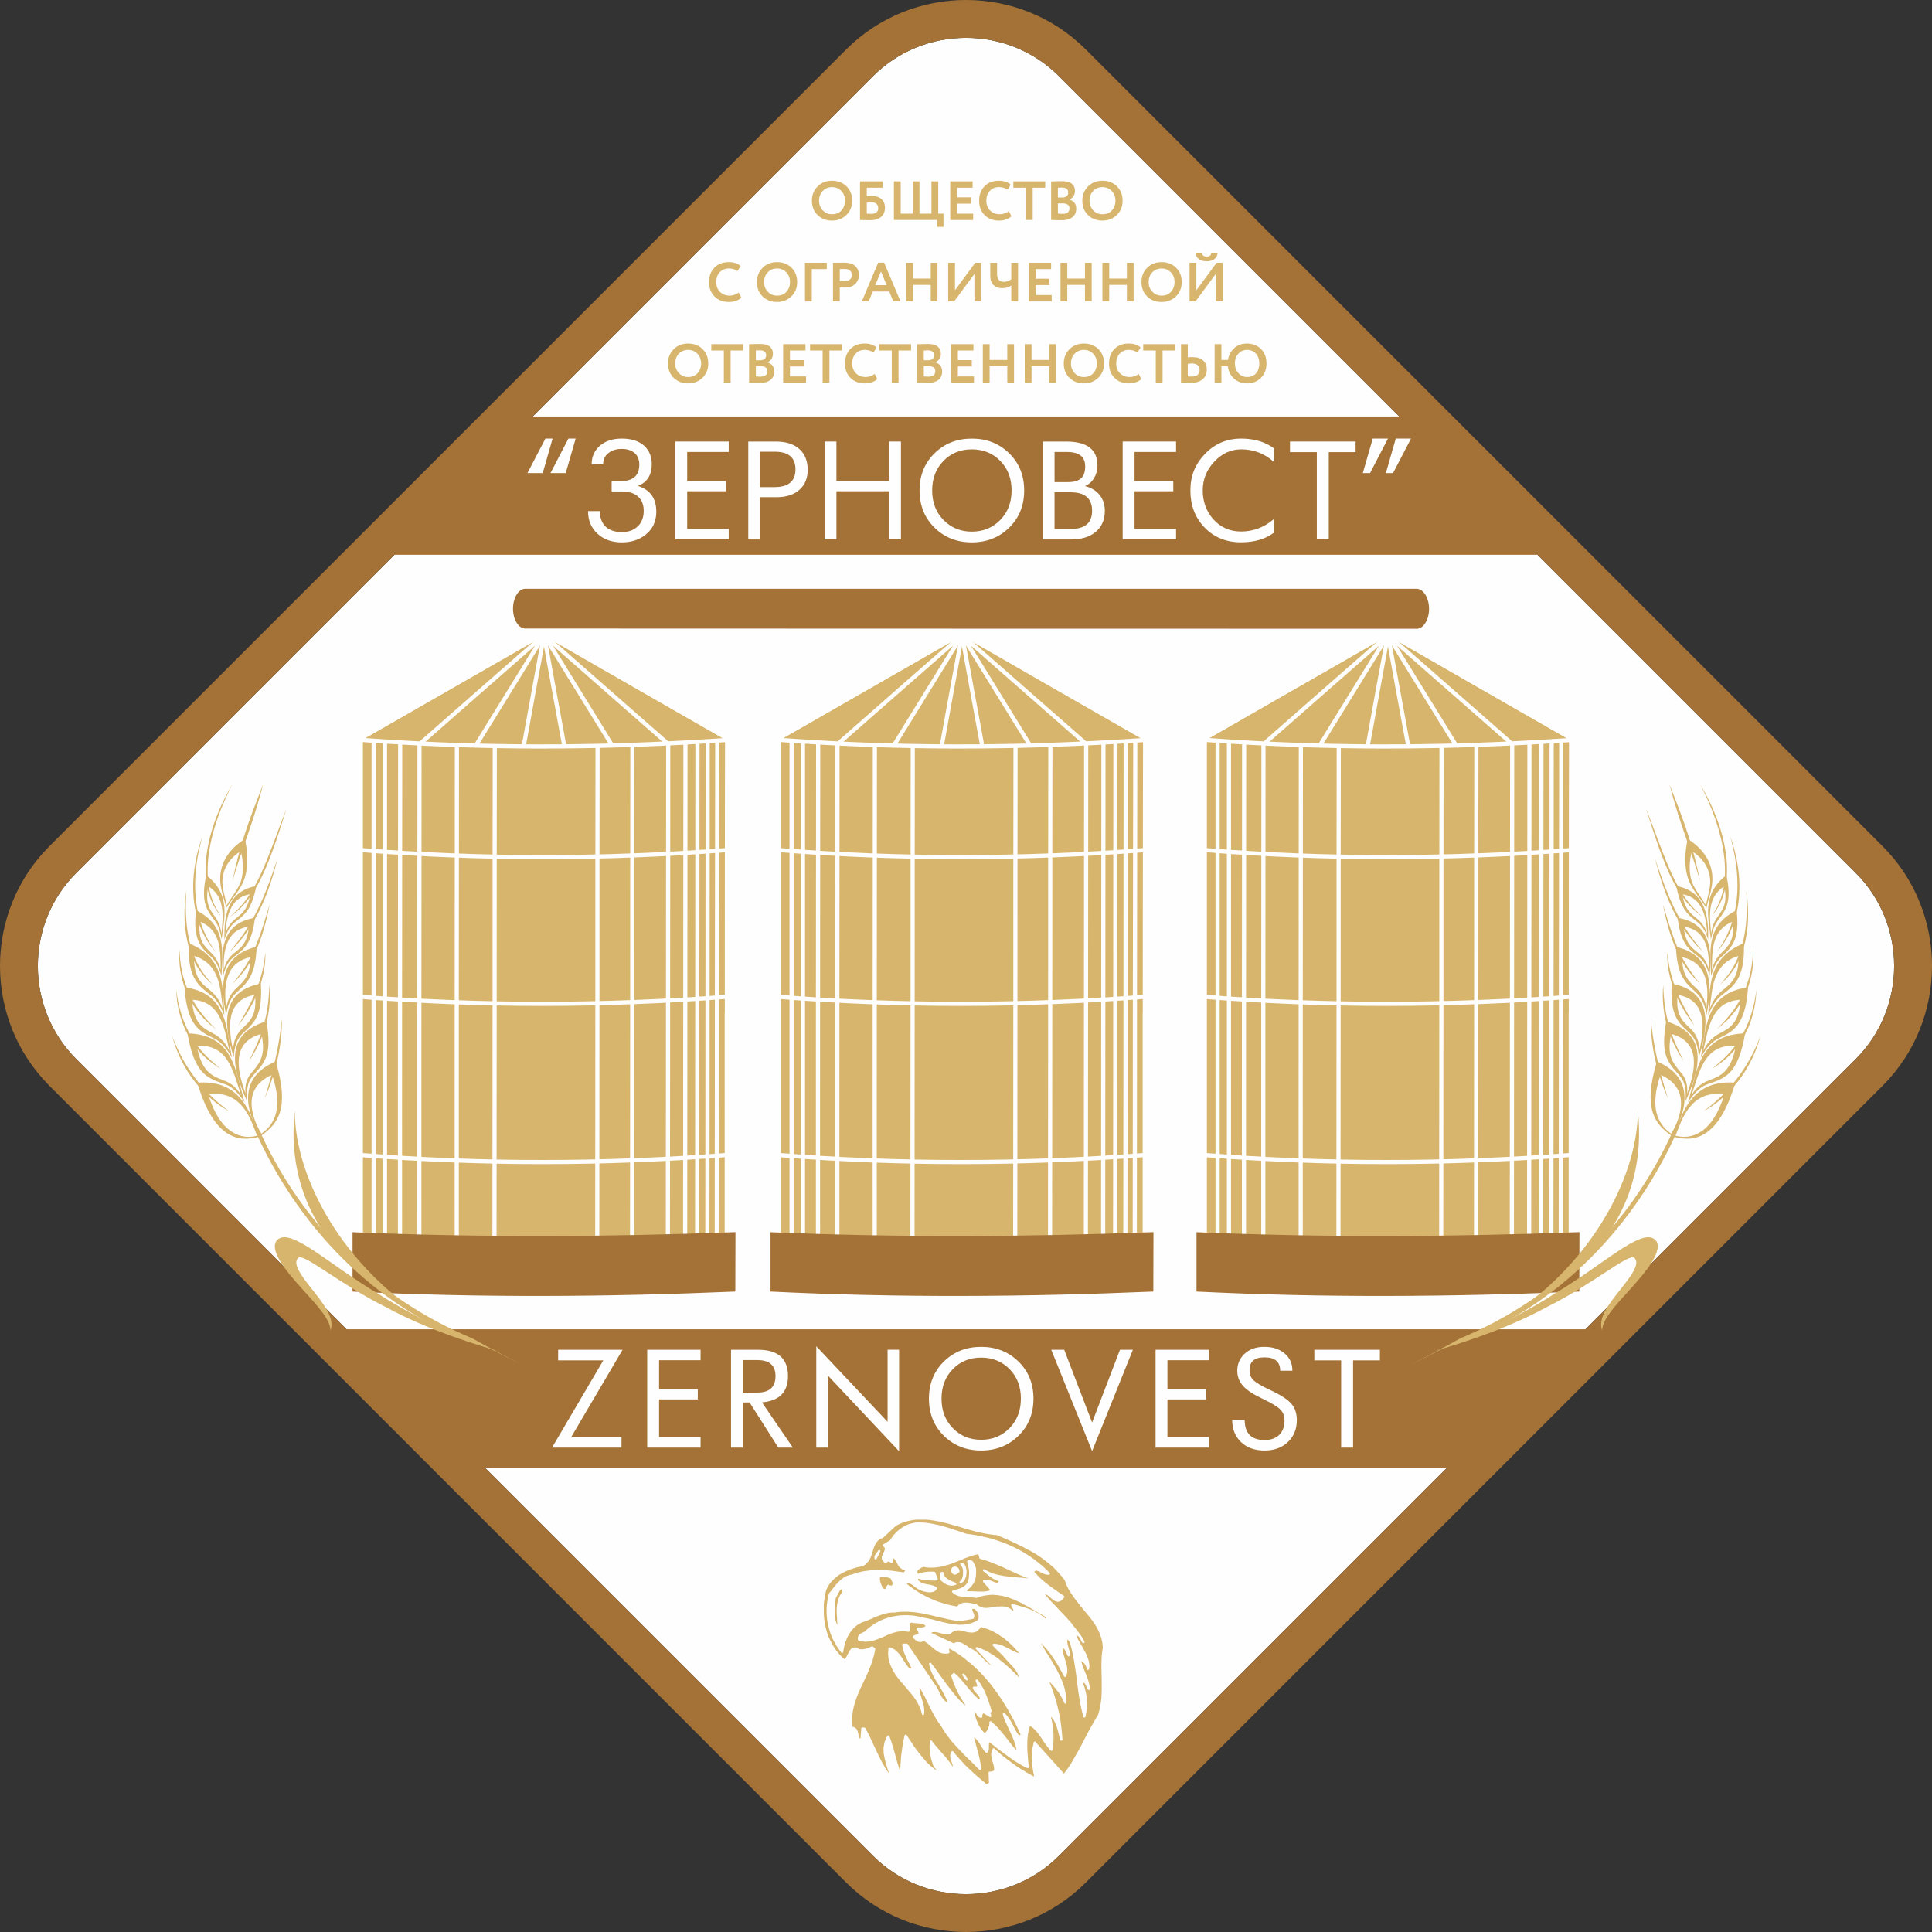<?xml version="1.0" encoding="UTF-8"?>
<svg id="_Слой_1" data-name="Слой 1" xmlns="http://www.w3.org/2000/svg" viewBox="0 0 1243.16 1243.16">
  <rect x="0" y="0" width="1243.16" height="1243.16" fill="#333333" stroke="none"/>
  <defs>
    <style>
      .cls-1, .cls-2, .cls-3, .cls-4, .cls-5 {
        stroke-width: 0px;
      }

      .cls-1, .cls-4 {
        fill: #fefefe;
      }

      .cls-6, .cls-7 {
        stroke-width: 2.67px;
      }

      .cls-6, .cls-7, .cls-8 {
        fill: none;
      }

      .cls-6, .cls-7, .cls-8, .cls-9, .cls-10 {
        stroke: #fefefe;
      }

      .cls-6, .cls-9 {
        stroke-linecap: round;
        stroke-linejoin: round;
      }

      .cls-7, .cls-8, .cls-10 {
        stroke-miterlimit: 10;
      }

      .cls-8, .cls-10 {
        stroke-width: .57px;
      }

      .cls-2, .cls-3, .cls-9, .cls-4, .cls-10 {
        fill-rule: evenodd;
      }

      .cls-2, .cls-9, .cls-5, .cls-10 {
        fill: #d7b56d;
      }

      .cls-3 {
        fill: #a47236;
      }

      .cls-9 {
        stroke-width: 1.45px;
      }
    </style>
  </defs>
  <g id="Layer_1">
    <path class="cls-4" d="M561.76,49.02L49.02,561.76c-32.9,32.9-32.9,86.73,0,119.64l512.74,512.74c32.9,32.9,86.73,32.9,119.64,0l512.73-512.74c32.9-32.9,32.9-86.74,0-119.64L681.4,49.02c-32.9-32.9-86.74-32.9-119.64,0h0Z"/>
    <polygon class="cls-3" points="208.6 855.32 1034.95 855.32 961.08 944.29 284.73 944.29 208.6 855.32"/>
    <polygon class="cls-3" points="245.54 356.96 998.01 356.96 930.75 267.99 314.86 267.99 245.54 356.96"/>
    <path class="cls-3" d="M49.02,561.76L561.76,49.02c32.9-32.9,86.74-32.9,119.64,0l512.74,512.74c32.9,32.9,32.9,86.74,0,119.64l-512.74,512.74c-32.9,32.9-86.74,32.9-119.64,0L49.02,681.4c-32.9-32.9-32.9-86.74,0-119.64h0ZM544.52,31.79L31.79,544.52c-42.38,42.38-42.38,111.73,0,154.11l512.74,512.74c42.38,42.38,111.73,42.38,154.11,0l512.74-512.74c42.38-42.38,42.38-111.73,0-154.11L698.63,31.79c-42.38-42.38-111.73-42.38-154.11,0Z"/>
    <path class="cls-5" d="M522.43,129.13c0-3.65,1.21-6.7,3.64-9.15,2.43-2.45,5.52-3.68,9.29-3.68s6.84,1.18,9.29,3.55c2.45,2.37,3.68,5.46,3.68,9.27s-1.23,6.79-3.7,9.2c-2.46,2.42-5.55,3.63-9.27,3.63s-6.83-1.18-9.27-3.55c-2.44-2.37-3.66-5.46-3.66-9.27ZM527.05,129.13c0,2.49.8,4.56,2.4,6.24,1.6,1.67,3.57,2.5,5.92,2.5,2.56,0,4.59-.83,6.09-2.49,1.5-1.66,2.26-3.74,2.26-6.25s-.8-4.65-2.4-6.29c-1.6-1.64-3.58-2.45-5.95-2.45s-4.38.82-5.95,2.45-2.36,3.73-2.36,6.29h0ZM553.38,141.56v-24.87h14.53v4.09h-10.16v5.54c.97-.14,2.08-.21,3.34-.21,2.58,0,4.62.67,6.11,2.03,1.49,1.35,2.24,3.17,2.24,5.47,0,2.58-.84,4.58-2.51,5.99-1.67,1.41-4.03,2.11-7.09,2.11-1.07,0-2.32-.02-3.75-.07-1.43-.05-2.34-.07-2.72-.07h0ZM560.73,130.19c-.88,0-1.87.07-2.98.21v7.07c1.33.1,2.25.14,2.77.14,3.06,0,4.58-1.23,4.58-3.7,0-1.14-.36-2.04-1.08-2.72s-1.82-1.01-3.29-1.01ZM575.19,141.56v-24.87h4.37v20.79h7.71v-20.79h4.37v20.79h7.71v-20.79h4.37v20.79h3.37v8.53h-4.08v-4.44h-27.82,0ZM611.44,141.56v-24.87h14.39v4.09h-10.02v6.18h8.95v4.09h-8.95v6.43h10.37v4.09h-14.75ZM649.14,135.88l1.67,3.27c-.78.83-1.9,1.5-3.36,2.02-1.45.52-2.99.78-4.6.78-3.81,0-6.91-1.17-9.27-3.52-2.37-2.34-3.55-5.45-3.55-9.31s1.13-6.79,3.38-9.2c2.25-2.42,5.37-3.62,9.35-3.62,3.2,0,5.72.84,7.57,2.52l-1.96,3.23c-1.68-1.11-3.55-1.67-5.61-1.67-2.35,0-4.28.79-5.81,2.38s-2.29,3.71-2.29,6.36.8,4.68,2.4,6.31c1.6,1.62,3.67,2.43,6.2,2.43,2.2,0,4.17-.66,5.9-1.99h0ZM652.05,120.78v-4.09h20.5v4.09h-8.06v20.79h-4.37v-20.79h-8.07ZM676.35,141.53v-24.76c2.32-.12,4.71-.18,7.18-.18,2.82,0,4.89.56,6.2,1.69,1.32,1.13,1.97,2.61,1.97,4.46,0,2.65-1.18,4.54-3.55,5.65v.07c1.3.33,2.36.98,3.16,1.95s1.21,2.25,1.21,3.84c0,2.46-.84,4.32-2.54,5.58-1.69,1.26-3.93,1.88-6.7,1.88-3.01,0-5.32-.06-6.93-.18h0ZM683.81,130.87h-3.09v6.57c1,.12,1.95.18,2.88.18,3.03,0,4.55-1.2,4.55-3.59,0-1.04-.38-1.83-1.14-2.36-.76-.53-1.82-.8-3.2-.8h0ZM683.46,120.67c-1.04,0-1.96.04-2.74.11v6.29h2.95c1.09,0,1.98-.28,2.66-.84.69-.56,1.03-1.38,1.03-2.47,0-.99-.35-1.76-1.05-2.29-.7-.53-1.65-.8-2.86-.8h0ZM696.43,129.13c0-3.65,1.21-6.7,3.64-9.15,2.43-2.45,5.52-3.68,9.29-3.68s6.84,1.18,9.29,3.55c2.45,2.37,3.68,5.46,3.68,9.27s-1.23,6.79-3.7,9.2c-2.46,2.42-5.55,3.63-9.27,3.63s-6.83-1.18-9.27-3.55c-2.44-2.37-3.66-5.46-3.66-9.27ZM701.05,129.13c0,2.49.8,4.56,2.4,6.24,1.6,1.67,3.57,2.5,5.92,2.5,2.56,0,4.59-.83,6.09-2.49,1.5-1.66,2.26-3.74,2.26-6.25s-.8-4.65-2.4-6.29c-1.6-1.64-3.58-2.45-5.95-2.45s-4.38.82-5.95,2.45-2.36,3.73-2.36,6.29h0ZM475.35,188.25l1.67,3.27c-.78.83-1.9,1.5-3.36,2.02-1.45.52-2.99.78-4.6.78-3.81,0-6.91-1.17-9.27-3.52-2.37-2.34-3.55-5.45-3.55-9.31s1.13-6.79,3.38-9.2c2.25-2.42,5.37-3.62,9.35-3.62,3.2,0,5.72.84,7.57,2.52l-1.96,3.23c-1.68-1.11-3.55-1.67-5.61-1.67-2.35,0-4.28.79-5.81,2.38s-2.29,3.71-2.29,6.36.8,4.68,2.4,6.31c1.6,1.62,3.67,2.43,6.2,2.43,2.2,0,4.17-.66,5.9-1.99ZM487.04,181.5c0-3.65,1.21-6.7,3.64-9.15,2.43-2.45,5.52-3.68,9.29-3.68s6.84,1.18,9.29,3.55,3.68,5.46,3.68,9.27-1.23,6.79-3.7,9.2c-2.46,2.42-5.55,3.63-9.27,3.63s-6.83-1.18-9.27-3.55c-2.44-2.37-3.66-5.46-3.66-9.27ZM491.66,181.5c0,2.49.8,4.56,2.4,6.24,1.6,1.67,3.57,2.5,5.92,2.5,2.56,0,4.59-.83,6.09-2.49,1.5-1.66,2.26-3.74,2.26-6.25s-.8-4.65-2.4-6.29c-1.6-1.64-3.58-2.45-5.95-2.45s-4.38.82-5.95,2.45-2.36,3.73-2.36,6.29h0ZM517.98,193.94v-24.87h14.03v4.09h-9.66v20.79h-4.37ZM540.37,193.94h-4.37v-24.87c.43,0,1.56-.01,3.39-.03s3.06-.04,3.68-.04c1.75,0,3.28.22,4.57.66,1.29.44,2.29,1.04,3,1.81.71.77,1.23,1.61,1.56,2.52.33.91.5,1.91.5,3,0,2.25-.8,4.16-2.42,5.72-1.61,1.56-3.84,2.34-6.68,2.34-1.44,0-2.52-.03-3.23-.1v8.99ZM543.5,173.08c-.52,0-1.56.02-3.13.07v7.64c1.14.12,2.17.18,3.09.18,1.37,0,2.49-.34,3.34-1.01.85-.67,1.28-1.68,1.28-3,0-2.58-1.53-3.87-4.58-3.87ZM554.55,193.94l10.52-24.94h3.84l10.52,24.94h-4.65l-2.59-6.36h-10.62l-2.59,6.36h-4.4ZM566.87,174.64l-3.66,8.85h7.29l-3.63-8.85ZM598.89,193.94v-10.62h-11.37v10.62h-4.37v-24.87h4.37v10.17h11.37v-10.17h4.33v24.87h-4.33ZM613.96,193.94h-3.84v-24.87h4.37v17.7l13.04-17.7h3.84v24.87h-4.37v-17.66l-13.04,17.66ZM655.07,169.06v24.87h-4.37v-10.2c-1.56,1.14-3.54,1.71-5.93,1.71-2.13,0-3.93-.64-5.38-1.92-1.46-1.28-2.19-3.29-2.19-6.04v-8.42h4.37v7.18c0,3.41,1.46,5.12,4.37,5.12,1.61,0,3.2-.53,4.76-1.6v-10.7h4.37ZM661.96,193.94v-24.87h14.39v4.09h-10.02v6.18h8.95v4.09h-8.95v6.43h10.37v4.09h-14.75ZM698.13,193.94v-10.62h-11.37v10.62h-4.37v-24.87h4.37v10.17h11.37v-10.17h4.33v24.87h-4.33ZM725.1,193.94v-10.62h-11.37v10.62h-4.37v-24.87h4.37v10.17h11.37v-10.17h4.33v24.87h-4.33ZM734.48,181.5c0-3.65,1.21-6.7,3.64-9.15,2.43-2.45,5.52-3.68,9.29-3.68s6.84,1.18,9.29,3.55,3.68,5.46,3.68,9.27-1.23,6.79-3.7,9.2c-2.46,2.42-5.55,3.63-9.27,3.63s-6.83-1.18-9.27-3.55c-2.44-2.37-3.66-5.46-3.66-9.27ZM739.1,181.5c0,2.49.8,4.56,2.4,6.24,1.6,1.67,3.57,2.5,5.92,2.5,2.56,0,4.59-.83,6.09-2.49,1.5-1.66,2.26-3.74,2.26-6.25s-.8-4.65-2.4-6.29c-1.6-1.64-3.58-2.45-5.95-2.45s-4.38.82-5.95,2.45-2.36,3.73-2.36,6.29h0ZM769.27,193.94h-3.84v-24.87h4.37v17.7l13.04-17.7h3.84v24.87h-4.37v-17.66l-13.04,17.66ZM769.37,163.03h4.09c.28,1.37,1.29,2.06,3.02,2.06s2.72-.69,2.84-2.06h4.09c-.05,1.51-.72,2.74-2.03,3.68s-2.94,1.4-4.9,1.4c-2.11,0-3.79-.46-5.05-1.39-1.26-.92-1.94-2.15-2.06-3.69ZM429.83,233.88c0-3.65,1.21-6.7,3.64-9.15,2.43-2.45,5.52-3.68,9.29-3.68s6.84,1.18,9.29,3.55,3.68,5.46,3.68,9.27-1.23,6.79-3.7,9.2c-2.46,2.42-5.55,3.63-9.27,3.63s-6.83-1.18-9.27-3.55c-2.44-2.37-3.66-5.46-3.66-9.27ZM434.46,233.88c0,2.49.8,4.56,2.4,6.24,1.6,1.67,3.57,2.5,5.92,2.5,2.56,0,4.59-.83,6.09-2.49,1.5-1.66,2.26-3.74,2.26-6.25s-.8-4.65-2.4-6.29c-1.6-1.64-3.58-2.45-5.95-2.45s-4.38.82-5.95,2.45-2.36,3.73-2.36,6.29h0ZM457.69,225.53v-4.09h20.5v4.09h-8.06v20.79h-4.37v-20.79h-8.07ZM482,246.28v-24.76c2.32-.12,4.71-.18,7.18-.18,2.82,0,4.89.56,6.2,1.69,1.32,1.13,1.97,2.61,1.97,4.46,0,2.65-1.18,4.54-3.55,5.65v.07c1.3.33,2.36.98,3.16,1.95.8.97,1.21,2.25,1.21,3.84,0,2.46-.84,4.32-2.54,5.58-1.69,1.26-3.93,1.88-6.7,1.88-3.01,0-5.32-.06-6.93-.18h0ZM489.46,235.62h-3.09v6.57c1,.12,1.95.18,2.88.18,3.03,0,4.55-1.2,4.55-3.59,0-1.04-.38-1.83-1.14-2.36-.76-.53-1.82-.8-3.2-.8ZM489.1,225.42c-1.04,0-1.96.04-2.74.11v6.29h2.95c1.09,0,1.98-.28,2.66-.84.69-.56,1.03-1.38,1.03-2.47,0-.99-.35-1.76-1.05-2.29-.7-.53-1.65-.8-2.86-.8ZM503.92,246.31v-24.87h14.39v4.09h-10.02v6.18h8.95v4.09h-8.95v6.43h10.37v4.09h-14.75ZM521.26,225.53v-4.09h20.5v4.09h-8.06v20.79h-4.37v-20.79h-8.07ZM562.83,240.63l1.67,3.27c-.78.83-1.9,1.5-3.36,2.02-1.45.52-2.99.78-4.6.78-3.81,0-6.91-1.17-9.27-3.52-2.37-2.34-3.55-5.45-3.55-9.31s1.13-6.79,3.38-9.2c2.25-2.42,5.37-3.62,9.35-3.62,3.2,0,5.72.84,7.57,2.52l-1.96,3.23c-1.68-1.11-3.55-1.67-5.61-1.67-2.35,0-4.28.79-5.81,2.38s-2.29,3.71-2.29,6.36.8,4.68,2.4,6.31c1.6,1.62,3.67,2.43,6.2,2.43,2.2,0,4.17-.66,5.9-1.99ZM565.74,225.53v-4.09h20.5v4.09h-8.06v20.79h-4.37v-20.79h-8.07ZM590.05,246.28v-24.76c2.32-.12,4.71-.18,7.18-.18,2.82,0,4.89.56,6.2,1.69,1.32,1.13,1.97,2.61,1.97,4.46,0,2.65-1.18,4.54-3.55,5.65v.07c1.3.33,2.36.98,3.16,1.95.8.97,1.21,2.25,1.21,3.84,0,2.46-.84,4.32-2.54,5.58-1.69,1.26-3.93,1.88-6.7,1.88-3.01,0-5.32-.06-6.93-.18h0ZM597.51,235.62h-3.09v6.57c1,.12,1.95.18,2.88.18,3.03,0,4.55-1.2,4.55-3.59,0-1.04-.38-1.83-1.14-2.36-.76-.53-1.82-.8-3.2-.8ZM597.15,225.42c-1.04,0-1.96.04-2.74.11v6.29h2.95c1.09,0,1.98-.28,2.66-.84.69-.56,1.03-1.38,1.03-2.47,0-.99-.35-1.76-1.05-2.29-.7-.53-1.65-.8-2.86-.8ZM611.97,246.31v-24.87h14.39v4.09h-10.02v6.18h8.95v4.09h-8.95v6.43h10.37v4.09h-14.75ZM648.14,246.31v-10.62h-11.37v10.62h-4.37v-24.87h4.37v10.17h11.37v-10.17h4.33v24.87h-4.33ZM675.11,246.31v-10.62h-11.37v10.62h-4.37v-24.87h4.37v10.17h11.37v-10.17h4.33v24.87h-4.33ZM684.49,233.88c0-3.65,1.21-6.7,3.64-9.15,2.43-2.45,5.52-3.68,9.29-3.68s6.84,1.18,9.29,3.55,3.68,5.46,3.68,9.27-1.23,6.79-3.7,9.2c-2.46,2.42-5.55,3.63-9.27,3.63s-6.83-1.18-9.27-3.55c-2.44-2.37-3.66-5.46-3.66-9.27ZM689.11,233.88c0,2.49.8,4.56,2.4,6.24,1.6,1.67,3.57,2.5,5.92,2.5,2.56,0,4.59-.83,6.09-2.49,1.5-1.66,2.26-3.74,2.26-6.25s-.8-4.65-2.4-6.29c-1.6-1.64-3.58-2.45-5.95-2.45s-4.38.82-5.95,2.45-2.36,3.73-2.36,6.29h0ZM732.71,240.63l1.67,3.27c-.78.83-1.9,1.5-3.36,2.02-1.45.52-2.99.78-4.6.78-3.81,0-6.91-1.17-9.27-3.52-2.37-2.34-3.55-5.45-3.55-9.31s1.13-6.79,3.38-9.2c2.25-2.42,5.37-3.62,9.35-3.62,3.2,0,5.72.84,7.57,2.52l-1.96,3.23c-1.68-1.11-3.55-1.67-5.61-1.67-2.35,0-4.28.79-5.81,2.38s-2.29,3.71-2.29,6.36.8,4.68,2.4,6.31c1.6,1.62,3.67,2.43,6.2,2.43,2.2,0,4.17-.66,5.9-1.99ZM735.62,225.53v-4.09h20.5v4.09h-8.06v20.79h-4.37v-20.79h-8.07ZM766.78,233.88c-.54,0-1.37.06-2.49.18v8.14c1.56.07,2.37.11,2.42.11,3.46,0,5.19-1.46,5.19-4.37,0-1.35-.46-2.36-1.37-3.04-.91-.67-2.16-1.01-3.75-1.01h0ZM764.29,221.44v8.53c.92-.12,1.87-.18,2.84-.18,3.13,0,5.47.71,7.03,2.13,1.56,1.42,2.35,3.39,2.35,5.9,0,2.65-.9,4.75-2.7,6.27-1.8,1.53-4.33,2.29-7.6,2.29-.88,0-2.04-.01-3.5-.03-1.46-.03-2.39-.04-2.79-.04v-24.87h4.37,0ZM781.56,246.31v-24.87h4.37v10.17h4.23c.47-3.1,1.81-5.64,4-7.61,2.19-1.97,4.91-2.95,8.15-2.95,3.72,0,6.75,1.18,9.1,3.53,2.35,2.36,3.52,5.45,3.52,9.29s-1.18,6.81-3.53,9.22c-2.36,2.4-5.38,3.61-9.08,3.61-3.2,0-5.94-1.01-8.23-3.02-2.28-2.01-3.62-4.68-4-7.99h-4.16v10.62h-4.37ZM794.6,233.88c0,2.46.76,4.54,2.27,6.22,1.52,1.68,3.38,2.52,5.58,2.52,2.51,0,4.45-.82,5.81-2.45,1.36-1.63,2.04-3.73,2.04-6.29s-.72-4.69-2.17-6.31c-1.45-1.62-3.34-2.43-5.69-2.43s-4.12.82-5.61,2.45c-1.49,1.64-2.24,3.73-2.24,6.29Z"/>
    <path class="cls-1" d="M370.4,282.23l-6.38,22.18h-9.8l11.52-22.18h4.66ZM355.56,282.23l-6.34,22.18h-9.84l11.56-22.18h4.62ZM422.3,329.25c0,6.25-2.31,11.19-6.93,14.83-4.16,3.29-9.25,4.92-15.3,4.92-6.36,0-11.56-1.87-15.62-5.59-4.05-3.72-6.07-8.58-6.07-14.57h7.6c0,4.44,1.32,7.85,3.96,10.21,2.47,2.21,5.84,3.31,10.13,3.31s7.59-1.18,10.14-3.53c2.65-2.47,3.99-5.84,3.99-10.13,0-3.91-1.19-6.96-3.57-9.12-2.47-2.24-5.98-3.36-10.56-3.36h-6.51v-6.6h5.58c8.15,0,12.22-3.54,12.22-10.63,0-3.33-1.07-5.88-3.23-7.65-2.02-1.65-4.71-2.48-8.08-2.48s-6.25.86-8.43,2.57c-2.35,1.78-3.53,4.24-3.53,7.39h-7.4c0-4.85,1.72-8.79,5.16-11.85,3.56-3.17,8.29-4.75,14.21-4.75,6.38,0,11.29,1.62,14.7,4.88,3.08,2.94,4.62,6.81,4.62,11.63,0,6.93-2.97,11.58-8.91,13.95,7.87,2.44,11.82,7.96,11.82,16.55h0ZM468.9,347.1h-34.36v-62.99h34.36v6.73h-26.72v18.66h24.93v6.6h-24.93v24.2h26.72v6.81h0ZM519.72,302.34c0,5.25-1.68,9.44-5.05,12.57-3.56,3.34-8.59,5.01-15.12,5.01h-10.47v27.19h-7.6v-62.99h17.64c6.64,0,11.76,1.64,15.35,4.92,3.5,3.18,5.25,7.63,5.25,13.31h0ZM511.86,302.05c0-7.59-4.46-11.39-13.37-11.39h-9.41v22.78h9.16c9.08,0,13.61-3.8,13.61-11.39ZM579.73,347.1h-7.6v-31.01h-33.92v31.01h-7.64v-62.99h7.64v25.3h33.92v-25.3h7.6v62.99ZM659.01,315.59c0,9.72-3.27,17.74-9.82,24.08-6.43,6.21-14.37,9.32-23.86,9.32s-17.44-3.11-23.83-9.32c-6.53-6.34-9.8-14.36-9.8-24.08s3.27-17.74,9.8-24.08c6.38-6.18,14.33-9.28,23.83-9.28s17.44,3.1,23.86,9.28c6.56,6.34,9.82,14.36,9.82,24.08ZM650.91,315.59c0-7.73-2.42-14.07-7.29-19.02-4.86-4.95-10.97-7.42-18.3-7.42s-13.4,2.47-18.24,7.42c-4.85,4.95-7.27,11.29-7.27,19.02s2.42,14.01,7.29,18.99c4.86,4.99,10.94,7.49,18.23,7.49s13.4-2.49,18.27-7.49c4.88-4.98,7.31-11.32,7.31-18.99ZM710.91,328.7c0,5.68-1.94,10.17-5.79,13.47-3.87,3.29-9.21,4.94-16.01,4.94h-18.11v-62.99h15c13.44,0,20.17,5.12,20.17,15.38,0,3-.72,5.69-2.17,8.09-1.43,2.4-3.34,4.09-5.69,5.06-.03.03-.06.07-.09.13,4.05,1.05,7.16,2.95,9.38,5.77,2.21,2.79,3.31,6.18,3.31,10.17ZM698.26,300.09c0-6.17-3.89-9.25-11.67-9.25h-8.03v19.38h8.54c4,0,6.88-.86,8.65-2.57,1.68-1.59,2.52-4.12,2.52-7.56h0ZM702.72,328.7c0-7.96-4.58-11.93-13.74-11.93h-10.43v23.61h10.26c9.28,0,13.91-3.89,13.91-11.68h0ZM756.75,347.1h-34.36v-62.99h34.36v6.73h-26.72v18.66h24.93v6.6h-24.93v24.2h26.72v6.81h0ZM819.7,342.77c-5.49,4.12-12.57,6.18-21.21,6.18-9.55,0-17.4-3.23-23.54-9.67-6-6.3-8.99-14.2-8.99-23.69s3.16-17.08,9.48-23.6c6.31-6.51,14.06-9.77,23.21-9.77,8.35,0,15.38,2.08,21.06,6.25v8.78c-6-5.41-13.01-8.1-21.06-8.1-6.58,0-12.35,2.64-17.3,7.9-4.96,5.26-7.44,11.45-7.44,18.53s2.29,13.54,6.88,18.62c4.72,5.18,10.64,7.78,17.78,7.78,7.83,0,14.89-2.67,21.13-7.99v8.78h0ZM872.28,290.92h-17.27v56.18h-7.69v-56.18h-17.27v-6.81h42.22v6.81h0ZM907.93,282.23l-11.56,22.18h-4.62l6.36-22.18h9.82,0ZM893.1,282.23l-11.52,22.18h-4.66l6.38-22.18h9.8Z"/>
    <path class="cls-10" d="M232.19,476.21c79.29,5.61,157.76,5.48,235.71.05-39.39-22.54-78.67-45.08-117.86-67.62-39.29,22.5-78.57,45.03-117.86,67.58Z"/>
    <g>
      <path class="cls-2" d="M232.19,476.07c78.88,5.84,157.45,5.47,235.71.05-.1,58.5-.15,116.94-.2,175.44-.05,58.49,0,116.94-.1,175.35-80.42,6.25-159.61,8.21-235.41,0v-350.83h0Z"/>
      <path id="_1" data-name="1" class="cls-1" d="M469.23,476.12h-2.66s1.42,1.34,1.42,1.34l-7.34.49-7.35.46-7.35.43-7.35.4-7.35.37-7.35.34-7.35.31-7.36.28-7.36.25-7.36.22-7.36.19-7.36.15-7.37.12-7.37.09-7.37.06-7.37.02h-7.37s-7.37-.05-7.37-.05l-7.38-.08-7.38-.11-7.38-.14-7.38-.18-7.38-.21-7.39-.25-7.39-.28-7.39-.32-7.39-.35-7.39-.39-7.39-.42-7.4-.46-7.4-.49-7.4-.53.19-2.68,7.39.53,7.39.49,7.38.46,7.38.42,7.38.39,7.38.35,7.38.32,7.38.28,7.37.25,7.37.21,7.37.18,7.37.14,7.37.11,7.36.08,7.36.04h7.36s7.36-.01,7.36-.01l7.36-.06,7.36-.09,7.35-.12,7.35-.15,7.35-.19,7.35-.22,7.35-.25,7.34-.28,7.34-.31,7.34-.34,7.34-.37,7.34-.4,7.34-.43,7.33-.46,7.33-.49,1.42,1.34h0ZM467.81,474.78l1.42-.1v1.44s-1.42-1.34-1.42-1.34ZM469.03,651.56h-2.66s0-5.49,0-5.49v-5.48s0-5.48,0-5.48v-5.48s0-5.48,0-5.48v-5.48s0-5.48,0-5.48v-5.48s.01-5.48.01-5.48v-5.48s.01-5.48.01-5.48v-5.48s.01-5.48.01-5.48v-5.48s.01-5.48.01-5.48v-5.48s.01-5.48.01-5.48v-5.48s.01-5.48.01-5.48v-5.48s.01-5.48.01-5.48v-5.48s.01-5.48.01-5.48v-5.48s.02-5.48.02-5.48v-5.48s.02-5.48.02-5.48v-5.48s.02-5.48.02-5.48v-5.48s.02-5.48.02-5.48v-5.48s2.67,0,2.67,0v5.48s-.02,5.48-.02,5.48v5.48s-.02,5.48-.02,5.48v5.48s-.02,5.48-.02,5.48v5.48s-.02,5.48-.02,5.48v5.48s-.01,5.48-.01,5.48v5.48s-.01,5.48-.01,5.48v5.48s-.01,5.48-.01,5.48v5.48s-.01,5.48-.01,5.48v5.48s-.01,5.48-.01,5.48v5.48s-.01,5.48-.01,5.48v5.48s-.01,5.48-.01,5.48v5.48s-.01,5.48-.01,5.48v5.48s-.01,5.48-.01,5.48v5.48s0,5.48,0,5.48v5.48s0,5.48,0,5.48v5.48s0,5.48,0,5.48h0ZM467.7,828.24l-.2-2.68-1.23,1.34v-5.48s.02-5.48.02-5.48v-5.48s.01-5.48.01-5.48v-5.48s.01-5.48.01-5.48v-5.48s0-5.48,0-5.48v-5.48s0-5.48,0-5.48v-5.48s0-5.48,0-5.48v-5.48s0-5.48,0-5.48v-5.48s0-5.48,0-5.48v-5.48s0-5.48,0-5.48v-5.48s0-5.48,0-5.48v-5.48s0-5.48,0-5.48v-5.48s0-5.48,0-5.48v-5.48s0-5.48,0-5.48v-5.48s0-5.48,0-5.48v-5.48s0-5.48,0-5.48v-5.48s0-5.48,0-5.48h2.66s0,5.49,0,5.49v5.48s0,5.48,0,5.48v5.48s0,5.48,0,5.48v5.48s0,5.48,0,5.48v5.48s0,5.48,0,5.48v5.48s0,5.48,0,5.48v5.48s0,5.48,0,5.48v5.48s0,5.48,0,5.48v5.48s0,5.48,0,5.48v5.48s0,5.48,0,5.48v5.48s0,5.48,0,5.48v5.48s0,5.48,0,5.48v5.48s0,5.48,0,5.48v5.48s-.01,5.48-.01,5.48v5.48s-.01,5.48-.01,5.48v5.48s-.02,5.48-.02,5.48v5.48s-1.24,1.34-1.24,1.34ZM468.92,826.91v1.24s-1.23.1-1.23.1l1.23-1.34h0ZM230.86,826.91h2.66l-1.19-1.33,7.1.74,7.12.68,7.14.62,7.16.57,7.18.51,7.2.46,7.22.4,7.23.35,7.25.3,7.27.25,7.28.2,7.3.16,7.32.11,7.33.06,7.34.02,7.36-.02,7.37-.07,7.39-.11,7.4-.15,7.41-.19,7.42-.23,7.44-.26,7.45-.3,7.46-.33,7.47-.37,7.48-.4,7.49-.43,7.5-.46,7.51-.49,7.52-.52,7.52-.55,7.53-.57.2,2.68-7.54.57-7.53.55-7.52.52-7.52.49-7.51.46-7.5.43-7.49.4-7.48.37-7.47.33-7.46.3-7.45.26-7.44.23-7.43.19-7.41.15-7.4.11-7.39.07-7.37.02-7.36-.02-7.35-.06-7.33-.11-7.32-.16-7.3-.2-7.29-.25-7.27-.3-7.25-.35-7.24-.41-7.22-.46-7.2-.51-7.18-.57-7.16-.63-7.15-.68-7.13-.74-1.19-1.33h0ZM232.05,828.24l-1.19-.13v-1.21l1.19,1.33h0ZM230.86,651.6h2.66v175.3h-2.66v-175.3h0ZM232.29,474.74l-.19,2.68,1.43-1.34v175.53h-2.66v-175.53l1.43-1.34h0ZM230.86,476.07v-1.44l1.43.11-1.43,1.34h0Z"/>
    </g>
    <path class="cls-8" d="M232.19,476.21c39.29-22.54,78.57-45.08,117.86-67.58"/>
    <path class="cls-8" d="M467.9,476.26c-39.39-22.54-78.67-45.08-117.86-67.62"/>
    <path class="cls-6" d="M271.58,477.44c26.12-22.95,52.25-45.9,78.47-68.81-14.3,23.13-28.59,46.31-42.89,69.49"/>
    <path class="cls-6" d="M350.05,408.63c-4.32,23.22-8.54,46.5-12.75,69.77"/>
    <path class="cls-6" d="M428.52,477.49c-26.23-22.95-52.35-45.95-78.47-68.85,14.3,23.13,28.59,46.36,42.89,69.54"/>
    <path class="cls-6" d="M350.05,408.63c4.22,23.22,8.43,46.54,12.75,69.77"/>
    <path class="cls-7" d="M232.19,546.98c77.65,6.07,156.12,6.07,235.61,0"/>
    <path class="cls-7" d="M232.19,641.43c77.65,6.02,156.12,5.98,235.61-.05"/>
    <path class="cls-7" d="M232.19,743.22c77.65,6.02,156.01,6.02,235.51-.05"/>
    <path class="cls-7" d="M269.93,478.13c0,53.06-.05,106.18-.1,159.2s0,106.08,0,159.06"/>
    <path class="cls-7" d="M294,479.54c0,53.06-.05,106.13-.1,159.15-.05,53.02,0,106.08,0,159.06"/>
    <path class="cls-7" d="M318.37,480.04c-.1,53.06-.1,106.18-.1,159.2s-.1,106.08-.1,159.01"/>
    <path class="cls-7" d="M257.49,478.13c0,53.06-.05,106.18-.1,159.2s0,106.08,0,159.06"/>
    <path class="cls-7" d="M247.72,478.13v318.25"/>
    <path class="cls-7" d="M240.42,476.8v318.21"/>
    <path class="cls-7" d="M384.5,480.82c-.1,53.02-.1,106.13-.1,159.15s-.1,106.04-.1,159.02"/>
    <path class="cls-7" d="M406.92,480.04c-.1,53.02-.1,106.13-.1,159.15s-.1,106.04-.1,159.01"/>
    <path class="cls-7" d="M429.96,478.9c0,53.06-.1,106.13-.1,159.15s-.1,106.04-.1,159.02"/>
    <path class="cls-7" d="M441.06,478.17c0,53.06-.1,106.13-.1,159.15s-.1,106.04-.1,159.01"/>
    <path class="cls-7" d="M448.78,478.17c0,53.06-.05,106.13-.1,159.15s0,106.04-.1,159.01"/>
    <path class="cls-7" d="M455.36,477.26c0,53.07-.05,106.09-.1,159.11s0,106.04-.1,159.01"/>
    <path class="cls-7" d="M461.53,476.67c-.1,53.06-.16,106.13-.21,159.15-.05,53.02,0,106.04-.1,159.01"/>
    <path class="cls-3" d="M226.84,792.87c81.14,3.42,163.52,3.1,246.41-.05,0,12.78-.1,25.51-.1,38.24-81.97,3.47-164.14,4.06-246.31,0v-38.19Z"/>
    <path class="cls-3" d="M337.98,378.84h573.54c4.39,0,8.02,5.84,8.02,12.96h0c0,7.02-3.63,12.78-7.95,12.78-95.73,0-191.39-.03-286.91-.05-95.59-.02-191.04-.05-286.7-.09-4.32,0-7.88-5.75-7.88-12.78h0c0-7.03,3.56-12.82,7.88-12.82h0Z"/>
    <path class="cls-10" d="M775.25,476.21c79.29,5.61,157.76,5.48,235.72.05-39.39-22.54-78.68-45.08-117.86-67.62-39.29,22.5-78.57,45.03-117.86,67.58h0Z"/>
    <g>
      <path class="cls-2" d="M775.25,476.07c78.88,5.84,157.45,5.47,235.72.05-.1,58.5-.15,116.94-.2,175.44-.05,58.49,0,116.94-.1,175.35-80.42,6.25-159.61,8.21-235.41,0v-350.83h0Z"/>
      <path id="_1-2" data-name="1" class="cls-1" d="M1012.29,476.12h-2.66s1.42,1.34,1.42,1.34l-7.34.49-7.35.46-7.35.43-7.35.4-7.35.37-7.35.34-7.35.31-7.36.28-7.36.25-7.36.22-7.36.19-7.36.15-7.37.12-7.37.09-7.37.06-7.37.02h-7.37s-7.37-.05-7.37-.05l-7.38-.08-7.38-.11-7.38-.14-7.38-.18-7.38-.21-7.39-.25-7.39-.28-7.39-.32-7.39-.35-7.39-.39-7.39-.42-7.4-.46-7.4-.49-7.4-.53.19-2.68,7.39.53,7.39.49,7.38.46,7.38.42,7.38.39,7.38.35,7.38.32,7.38.28,7.37.25,7.37.21,7.37.18,7.37.14,7.37.11,7.36.08,7.36.04h7.36s7.36-.01,7.36-.01l7.36-.06,7.36-.09,7.35-.12,7.35-.15,7.35-.19,7.35-.22,7.35-.25,7.34-.28,7.34-.31,7.34-.34,7.34-.37,7.34-.4,7.34-.43,7.33-.46,7.33-.49,1.42,1.34h0ZM1010.87,474.78l1.42-.1v1.44s-1.42-1.34-1.42-1.34h0ZM1012.09,651.56h-2.66s0-5.49,0-5.49v-5.48s0-5.48,0-5.48v-5.48s0-5.48,0-5.48v-5.48s0-5.48,0-5.48v-5.48s.01-5.48.01-5.48v-5.48s.01-5.48.01-5.48v-5.48s.01-5.48.01-5.48v-5.48s.01-5.48.01-5.48v-5.48s.01-5.48.01-5.48v-5.48s.01-5.48.01-5.48v-5.48s.01-5.48.01-5.48v-5.48s.01-5.48.01-5.48v-5.48s.02-5.48.02-5.48v-5.48s.02-5.48.02-5.48v-5.48s.02-5.48.02-5.48v-5.48s.02-5.48.02-5.48v-5.48s2.67,0,2.67,0v5.48s-.02,5.48-.02,5.48v5.48s-.02,5.48-.02,5.48v5.48s-.02,5.48-.02,5.48v5.48s-.02,5.48-.02,5.48v5.48s-.01,5.48-.01,5.48v5.48s-.01,5.48-.01,5.48v5.48s-.01,5.48-.01,5.48v5.48s-.01,5.48-.01,5.48v5.48s-.01,5.48-.01,5.48v5.48s-.01,5.48-.01,5.48v5.48s-.01,5.48-.01,5.48v5.48s-.01,5.48-.01,5.48v5.48s-.01,5.48-.01,5.48v5.48s0,5.48,0,5.48v5.48s0,5.48,0,5.48v5.48s0,5.48,0,5.48h0ZM1010.76,828.24l-.2-2.68-1.23,1.34v-5.48s.02-5.48.02-5.48v-5.48s.01-5.48.01-5.48v-5.48s.01-5.48.01-5.48v-5.48s0-5.48,0-5.48v-5.48s0-5.48,0-5.48v-5.48s0-5.48,0-5.48v-5.48s0-5.48,0-5.48v-5.48s0-5.48,0-5.48v-5.48s0-5.48,0-5.48v-5.48s0-5.48,0-5.48v-5.48s0-5.48,0-5.48v-5.48s0-5.48,0-5.48v-5.48s0-5.48,0-5.48v-5.48s0-5.48,0-5.48v-5.48s0-5.48,0-5.48v-5.48s0-5.48,0-5.48h2.66s0,5.49,0,5.49v5.48s0,5.48,0,5.48v5.48s0,5.48,0,5.48v5.48s0,5.48,0,5.48v5.48s0,5.48,0,5.48v5.48s0,5.48,0,5.48v5.48s0,5.48,0,5.48v5.48s0,5.48,0,5.48v5.48s0,5.48,0,5.48v5.48s0,5.48,0,5.48v5.48s0,5.48,0,5.48v5.48s0,5.48,0,5.48v5.48s0,5.48,0,5.48v5.48s-.01,5.48-.01,5.48v5.48s-.01,5.48-.01,5.48v5.48s-.02,5.48-.02,5.48v5.48s-1.24,1.34-1.24,1.34h0ZM1011.99,826.91v1.24s-1.23.1-1.23.1l1.23-1.34ZM773.92,826.91h2.66l-1.19-1.33,7.1.74,7.12.68,7.14.62,7.16.57,7.18.51,7.2.46,7.22.4,7.23.35,7.25.3,7.27.25,7.28.2,7.3.16,7.32.11,7.33.06,7.34.02,7.36-.02,7.37-.07,7.39-.11,7.4-.15,7.41-.19,7.42-.23,7.44-.26,7.45-.3,7.46-.33,7.47-.37,7.48-.4,7.49-.43,7.5-.46,7.51-.49,7.52-.52,7.52-.55,7.53-.57.2,2.68-7.54.57-7.53.55-7.52.52-7.52.49-7.51.46-7.5.43-7.49.4-7.48.37-7.47.33-7.46.3-7.45.26-7.44.23-7.43.19-7.41.15-7.4.11-7.39.07-7.37.02-7.36-.02-7.35-.06-7.33-.11-7.32-.16-7.3-.2-7.29-.25-7.27-.3-7.25-.35-7.24-.41-7.22-.46-7.2-.51-7.18-.57-7.16-.63-7.15-.68-7.13-.74-1.19-1.33h0ZM775.11,828.24l-1.19-.13v-1.21l1.19,1.33h0ZM773.92,651.6h2.66v175.3h-2.66v-175.3h0ZM775.35,474.74l-.19,2.68,1.43-1.34v175.53h-2.66v-175.53l1.43-1.34h0ZM773.92,476.07v-1.44l1.43.11-1.43,1.34h0Z"/>
    </g>
    <path class="cls-8" d="M775.25,476.21c39.29-22.54,78.57-45.08,117.86-67.58"/>
    <path class="cls-8" d="M1010.97,476.26c-39.39-22.54-78.68-45.08-117.86-67.62"/>
    <path class="cls-6" d="M814.64,477.44c26.12-22.95,52.25-45.9,78.47-68.81-14.3,23.13-28.59,46.31-42.89,69.49"/>
    <path class="cls-6" d="M893.11,408.63c-4.32,23.22-8.54,46.5-12.75,69.77"/>
    <path class="cls-6" d="M971.58,477.49c-26.23-22.95-52.35-45.95-78.47-68.85,14.3,23.13,28.59,46.36,42.89,69.54"/>
    <path class="cls-6" d="M893.11,408.63c4.22,23.22,8.43,46.54,12.75,69.77"/>
    <path class="cls-7" d="M775.25,546.98c77.65,6.07,156.12,6.07,235.61,0"/>
    <path class="cls-7" d="M775.25,641.43c77.65,6.02,156.12,5.98,235.61-.05"/>
    <path class="cls-7" d="M775.25,743.22c77.65,6.02,156.01,6.02,235.51-.05"/>
    <path class="cls-7" d="M812.99,478.13c0,53.06-.05,106.18-.1,159.2s0,106.08,0,159.06"/>
    <path class="cls-7" d="M837.06,479.54c0,53.06-.05,106.13-.1,159.15-.05,53.02,0,106.08,0,159.06"/>
    <path class="cls-7" d="M861.43,480.04c-.1,53.06-.1,106.18-.1,159.2s-.1,106.08-.1,159.01"/>
    <path class="cls-7" d="M800.55,478.13c0,53.06-.05,106.18-.1,159.2s0,106.08,0,159.06"/>
    <path class="cls-7" d="M790.78,478.13v318.25"/>
    <path class="cls-7" d="M783.48,476.8v318.21"/>
    <path class="cls-7" d="M927.56,480.82c-.1,53.02-.1,106.13-.1,159.15s-.1,106.04-.1,159.02"/>
    <path class="cls-7" d="M949.98,480.04c-.1,53.02-.1,106.13-.1,159.15s-.1,106.04-.1,159.01"/>
    <path class="cls-7" d="M973.02,478.9c0,53.06-.1,106.13-.1,159.15s-.1,106.04-.1,159.02"/>
    <path class="cls-7" d="M984.12,478.17c0,53.06-.1,106.13-.1,159.15s-.1,106.04-.1,159.01"/>
    <path class="cls-7" d="M991.84,478.17c0,53.06-.05,106.13-.1,159.15-.05,53.02,0,106.04-.1,159.01"/>
    <path class="cls-7" d="M998.42,477.26c0,53.07-.05,106.09-.1,159.11-.05,53.02,0,106.04-.1,159.01"/>
    <path class="cls-7" d="M1004.59,476.67c-.1,53.06-.16,106.13-.21,159.15-.05,53.02,0,106.04-.1,159.01"/>
    <path class="cls-3" d="M769.9,792.87c81.14,3.42,163.52,3.1,246.41-.05,0,12.78-.1,25.51-.1,38.24-81.97,3.47-164.14,4.06-246.31,0v-38.19Z"/>
    <path class="cls-10" d="M501.15,476.21c79.29,5.61,157.76,5.48,235.71.05-39.39-22.54-78.68-45.08-117.86-67.62-39.29,22.5-78.57,45.03-117.86,67.58Z"/>
    <g>
      <path class="cls-2" d="M501.15,476.07c78.88,5.84,157.45,5.47,235.71.05-.1,58.5-.15,116.94-.21,175.44-.05,58.49,0,116.94-.1,175.35-80.42,6.25-159.61,8.21-235.41,0v-350.83h0Z"/>
      <path id="_1-3" data-name="1" class="cls-1" d="M738.19,476.12h-2.66s1.42,1.34,1.42,1.34l-7.34.49-7.35.46-7.35.43-7.35.4-7.35.37-7.35.34-7.35.31-7.36.28-7.36.25-7.36.22-7.36.19-7.36.15-7.37.12-7.37.09-7.37.06-7.37.02h-7.37s-7.37-.05-7.37-.05l-7.38-.08-7.38-.11-7.38-.14-7.38-.18-7.38-.21-7.39-.25-7.39-.28-7.39-.32-7.39-.35-7.39-.39-7.39-.42-7.4-.46-7.4-.49-7.4-.53.19-2.68,7.39.53,7.39.49,7.38.46,7.38.42,7.38.39,7.38.35,7.38.32,7.38.28,7.37.25,7.37.21,7.37.18,7.37.14,7.37.11,7.36.08,7.36.04h7.36s7.36-.01,7.36-.01l7.36-.06,7.36-.09,7.35-.12,7.35-.15,7.35-.19,7.35-.22,7.35-.25,7.35-.28,7.34-.31,7.34-.34,7.34-.37,7.34-.4,7.34-.43,7.33-.46,7.33-.49,1.42,1.34h0ZM736.77,474.78l1.42-.1v1.44s-1.42-1.34-1.42-1.34ZM737.98,651.56h-2.66s0-5.49,0-5.49v-5.48s0-5.48,0-5.48v-5.48s.01-5.48.01-5.48v-5.48s.01-5.48.01-5.48v-5.48s.01-5.48.01-5.48v-5.48s.01-5.48.01-5.48v-5.48s.01-5.48.01-5.48v-5.48s.01-5.48.01-5.48v-5.48s.01-5.48.01-5.48v-5.48s.01-5.48.01-5.48v-5.48s.01-5.48.01-5.48v-5.48s.01-5.48.01-5.48v-5.48s.02-5.48.02-5.48v-5.48s.02-5.48.02-5.48v-5.48s.02-5.48.02-5.48v-5.48s.02-5.48.02-5.48v-5.48s2.67,0,2.67,0v5.48s-.02,5.48-.02,5.48v5.48s-.02,5.48-.02,5.48v5.48s-.02,5.48-.02,5.48v5.48s-.02,5.48-.02,5.48v5.48s-.01,5.48-.01,5.48v5.48s-.01,5.48-.01,5.48v5.48s-.01,5.48-.01,5.48v5.48s-.01,5.48-.01,5.48v5.48s-.01,5.48-.01,5.48v5.48s-.01,5.48-.01,5.48v5.48s-.01,5.48-.01,5.48v5.48s-.01,5.48-.01,5.48v5.48s-.01,5.48-.01,5.48v5.48s-.01,5.48-.01,5.48v5.48s0,5.48,0,5.48v5.48s-.01,5.48-.01,5.48h0ZM736.65,828.24l-.2-2.68-1.23,1.34v-5.48s.02-5.48.02-5.48v-5.48s.01-5.48.01-5.48v-5.48s.01-5.48.01-5.48v-5.48s0-5.48,0-5.48v-5.48s0-5.48,0-5.48v-5.48s0-5.48,0-5.48v-5.48s0-5.48,0-5.48v-5.48s0-5.48,0-5.48v-5.48s0-5.48,0-5.48v-5.48s0-5.48,0-5.48v-5.48s0-5.48,0-5.48v-5.48s0-5.48,0-5.48v-5.48s0-5.48,0-5.48v-5.48s0-5.48,0-5.48v-5.48s0-5.48,0-5.48v-5.48s0-5.48,0-5.48h2.66s0,5.49,0,5.49v5.48s0,5.48,0,5.48v5.48s0,5.48,0,5.48v5.48s0,5.48,0,5.48v5.48s0,5.48,0,5.48v5.48s0,5.48,0,5.48v5.48s0,5.48,0,5.48v5.48s0,5.48,0,5.48v5.48s0,5.48,0,5.48v5.48s0,5.48,0,5.48v5.48s0,5.48,0,5.48v5.48s0,5.48,0,5.48v5.48s0,5.48,0,5.48v5.48s-.01,5.48-.01,5.48v5.48s-.01,5.48-.01,5.48v5.48s-.02,5.48-.02,5.48v5.48s-1.24,1.34-1.24,1.34h0ZM737.88,826.91v1.24s-1.23.1-1.23.1l1.23-1.34h0ZM499.82,826.91h2.66l-1.19-1.33,7.1.74,7.12.68,7.14.62,7.16.57,7.18.51,7.2.46,7.22.4,7.23.35,7.25.3,7.27.25,7.28.2,7.3.16,7.32.11,7.33.06,7.34.02,7.36-.02,7.37-.07,7.39-.11,7.4-.15,7.41-.19,7.42-.23,7.44-.26,7.45-.3,7.46-.33,7.47-.37,7.48-.4,7.49-.43,7.5-.46,7.51-.49,7.52-.52,7.52-.55,7.53-.57.2,2.68-7.54.57-7.53.55-7.52.52-7.52.49-7.51.46-7.5.43-7.49.4-7.48.37-7.47.33-7.46.3-7.45.26-7.44.23-7.43.19-7.41.15-7.4.11-7.39.07-7.37.02-7.36-.02-7.35-.06-7.33-.11-7.32-.16-7.3-.2-7.29-.25-7.27-.3-7.25-.35-7.24-.41-7.22-.46-7.2-.51-7.18-.57-7.16-.63-7.15-.68-7.13-.74-1.19-1.33h0ZM501,828.24l-1.19-.13v-1.21l1.19,1.33h0ZM499.82,651.6h2.66v175.3h-2.66v-175.3h0ZM501.24,474.74l-.19,2.68,1.43-1.34v175.53h-2.66v-175.53l1.43-1.34h0ZM499.82,476.07v-1.44l1.43.11-1.43,1.34h0Z"/>
    </g>
    <path class="cls-8" d="M501.15,476.21c39.29-22.54,78.57-45.08,117.86-67.58"/>
    <path class="cls-8" d="M736.86,476.26c-39.39-22.54-78.68-45.08-117.86-67.62"/>
    <path class="cls-6" d="M540.53,477.44c26.12-22.95,52.25-45.9,78.47-68.81-14.3,23.13-28.59,46.31-42.89,69.49"/>
    <path class="cls-6" d="M619,408.63c-4.32,23.22-8.54,46.5-12.75,69.77"/>
    <path class="cls-6" d="M697.47,477.49c-26.22-22.95-52.34-45.95-78.47-68.85,14.3,23.13,28.59,46.36,42.89,69.54"/>
    <path class="cls-6" d="M619,408.63c4.22,23.22,8.43,46.54,12.75,69.77"/>
    <path class="cls-7" d="M501.15,546.98c77.65,6.07,156.12,6.07,235.61,0"/>
    <path class="cls-7" d="M501.15,641.43c77.65,6.02,156.12,5.98,235.61-.05"/>
    <path class="cls-7" d="M501.15,743.22c77.65,6.02,156.01,6.02,235.51-.05"/>
    <path class="cls-7" d="M538.89,478.13c0,53.06-.05,106.18-.1,159.2-.05,53.02,0,106.08,0,159.06"/>
    <path class="cls-7" d="M562.95,479.54c0,53.06-.05,106.13-.1,159.15-.05,53.02,0,106.08,0,159.06"/>
    <path class="cls-7" d="M587.33,480.04c-.1,53.06-.1,106.18-.1,159.2s-.1,106.08-.1,159.01"/>
    <path class="cls-7" d="M526.45,478.13c0,53.06-.05,106.18-.1,159.2-.05,53.02,0,106.08,0,159.06"/>
    <path class="cls-7" d="M516.67,478.13v318.25"/>
    <path class="cls-7" d="M509.37,476.8v318.21"/>
    <path class="cls-7" d="M653.45,480.82c-.1,53.02-.1,106.13-.1,159.15s-.1,106.04-.1,159.02"/>
    <path class="cls-7" d="M675.87,480.04c-.1,53.02-.1,106.13-.1,159.15s-.1,106.04-.1,159.01"/>
    <path class="cls-7" d="M698.91,478.9c0,53.06-.1,106.13-.1,159.15s-.1,106.04-.1,159.02"/>
    <path class="cls-7" d="M710.02,478.17c0,53.06-.1,106.13-.1,159.15s-.1,106.04-.1,159.01"/>
    <path class="cls-7" d="M717.73,478.17c0,53.06-.05,106.13-.1,159.15-.05,53.02,0,106.04-.1,159.01"/>
    <path class="cls-7" d="M724.32,477.26c0,53.07-.05,106.09-.1,159.11-.05,53.02,0,106.04-.1,159.01"/>
    <path class="cls-7" d="M730.49,476.67c-.1,53.06-.16,106.13-.21,159.15-.05,53.02,0,106.04-.1,159.01"/>
    <path class="cls-3" d="M495.8,792.87c81.14,3.42,163.52,3.1,246.41-.05,0,12.78-.1,25.51-.1,38.24-81.96,3.47-164.14,4.06-246.31,0v-38.19Z"/>
    <path class="cls-1" d="M400.6,868.53l-33.05,56.13h32.36v6.81h-44.71l33-56.13h-29.06v-6.81h41.46ZM450.79,931.47h-34.34v-62.94h34.34v6.72h-26.7v18.64h24.91v6.59h-24.91v24.18h26.7v6.81h0ZM510.18,931.47h-9.36l-18.47-29.02h-4.33v29.02h-7.64v-62.94h17.47c12.8,0,19.19,5.65,19.19,16.93,0,10.33-5.59,15.96-16.75,16.92l19.89,29.09h0ZM499.01,885.45c0-6.87-3.9-10.29-11.68-10.29h-9.31v20.91h9.31c7.78,0,11.68-3.54,11.68-10.62ZM578.52,933.79l-45.84-48.71v46.39h-7.44v-65.21l45.89,48.63v-46.4h7.4v65.3ZM664.99,899.98c0,9.72-3.27,17.73-9.82,24.06-6.42,6.2-14.36,9.31-23.85,9.31s-17.42-3.11-23.8-9.31c-6.52-6.33-9.79-14.34-9.79-24.06s3.27-17.73,9.79-24.06c6.38-6.18,14.31-9.27,23.8-9.27s17.43,3.1,23.85,9.27c6.55,6.33,9.82,14.34,9.82,24.06ZM656.9,899.98c0-7.72-2.42-14.06-7.28-19-4.86-4.94-10.96-7.41-18.29-7.41s-13.39,2.46-18.23,7.41c-4.84,4.95-7.27,11.28-7.27,19s2.42,14,7.28,18.98c4.86,4.99,10.93,7.48,18.21,7.48s13.39-2.49,18.26-7.48c4.87-4.97,7.31-11.31,7.31-18.98ZM728.96,868.53l-26.24,65.21-26.28-65.21h8.33l17.95,46.81,17.93-46.81h8.31ZM777.9,931.47h-34.34v-62.94h34.34v6.72h-26.7v18.64h24.91v6.59h-24.91v24.18h26.7v6.81h0ZM834.45,913.88c0,5.56-1.85,10.17-5.54,13.81-3.86,3.77-8.94,5.66-15.23,5.66s-11.39-1.83-15.19-5.5c-3.75-3.58-5.63-8.33-5.63-14.23h8.05c0,8.64,4.26,12.97,12.77,12.97,4.08,0,7.24-1.12,9.49-3.35,2.23-2.25,3.35-5.27,3.35-9.11,0-2.88-.83-5.2-2.48-6.96-1.85-1.94-5.6-4.24-11.28-6.94-5.93-2.8-10.15-5.5-12.64-8.14-2.65-2.82-3.98-6.16-3.98-10.03,0-4.29,1.49-7.87,4.48-10.75,3.23-3.11,7.52-4.66,12.9-4.66s9.49,1.35,12.84,4.03c3.5,2.85,5.24,6.63,5.24,11.33h-7.85c0-5.73-3.35-8.6-10.06-8.6s-9.66,2.78-9.66,8.36c0,2.65.87,4.81,2.64,6.46,1.76,1.65,5.26,3.7,10.5,6.13,6.74,3.12,11.34,6.11,13.8,8.94,2.32,2.68,3.48,6.2,3.48,10.58h0ZM887.9,875.34h-17.25v56.13h-7.68v-56.13h-17.25v-6.81h42.19v6.81Z"/>
    <g>
      <g>
        <path class="cls-5" d="M921.99,869.48c12.47-3.38,49.1-17.94,78.88-37.42,30.73-18.29,54.62-41.5,63.63-34.76,6.17,4.63-1.39,16.27-11.37,27.54-9.84,11.49-22.1,22.63-22.25,31.27-2.91-8.28,4.89-17.59,11.81-26.45,7-8.74,13.11-17.01,8.74-20.39-3.42-2.82-26.95,17.25-56.1,31.76-28.55,15.62-62.73,25.67-73.34,28.46h0Z"/>
        <path class="cls-5" d="M968.42,848.8c52.41-32.39,85.31-88.83,85.49-134.13,6.53,61.85-29,104.4-85.49,134.13Z"/>
        <g>
          <path class="cls-5" d="M1075.69,730.85c-11.32-7.81-18.55-17.99-9.56-47.87,28.68,12.04,15.53,38.39,9.56,47.87ZM1075.37,729.48h0c4.73-7.81,14.31-28.63-6.86-37.89-7.13,20.58-2.17,31.62,6.86,37.89Z"/>
          <path class="cls-5" d="M1097.99,584.29c-3.63-5.96-9.87-12.24-12.13-20.12-1.83-6.37-2.08-14.13.09-24.32,10.08,6.24,14.36,14.09,15.55,21.11,1.55,9.23-2.24,16.65-3.51,23.34ZM1097.7,582.66h0c1.09-6.93,3.9-12.46,2.22-20.01-1.15-5.13-4.39-10.61-11.3-15-1.78,7.11-1.74,12.98-.48,17.97,1.59,6.41,6.46,11.2,9.56,17.04Z"/>
          <path class="cls-5" d="M1084.56,708.63c.77-12-2.31-14.8-5.13-18.05-6.87-7.58-10.88-13.04-7.31-33.43,28.85,8.46,20.84,32.99,12.44,51.49ZM1085.58,703.78h0c5.03-14.41,9.78-33.04-10.22-38.53-3.08,13.86,1.1,18.72,5.72,24.25,2.3,2.8,5.21,6.31,4.5,14.28Z"/>
          <path class="cls-5" d="M1093.11,680.3c-.52-11.19-4.57-14.24-7.47-17.02-6.21-5.73-11.21-11.02-9.91-30.37,27.44,5.07,23.21,29.38,17.38,47.39ZM1093.54,675.71h0c3.18-13.87,4.95-32.45-14.04-35.56-1.49,13.2,3.38,17.04,8.21,21.68,2.41,2.35,5.68,6.43,5.83,13.88h0Z"/>
          <path class="cls-5" d="M1098.02,653.19c-1.45-10.3-5.27-13.24-8.06-15.89-5.97-5.44-10.93-10.48-11.55-28.09,24.95,5.76,23.03,27.65,19.61,43.98h0ZM1097.99,648.98h0c1.51-12.61,1.6-29.44-15.57-33.05-.11,12,4.57,15.7,9.22,20.11,2.34,2.23,5.56,6.1,6.35,12.94Z"/>
          <path class="cls-5" d="M1099.99,627.91c-2.14-8.9-5.68-11.18-8.33-13.29-5.61-4.33-10.36-8.41-12.16-24.03,22.12,3.48,22.03,22.71,20.49,37.32ZM1099.61,624.23h0c.24-11.18-.93-25.92-16.13-27.94.78,10.66,5.16,13.57,9.55,17.09,2.21,1.79,5.32,4.92,6.58,10.85h0Z"/>
          <path class="cls-5" d="M1099.15,604.6c-2.48-8.18-5.71-10.3-8.16-12.24-5.17-3.99-9.6-7.79-12.36-22.24,19.57,3.49,20.78,21.03,20.51,34.48h0ZM1098.55,601.22h0c-.6-10.28-2.64-23.79-16.03-25.8,1.49,9.84,5.51,12.55,9.56,15.8,2.05,1.65,4.96,4.55,6.47,9.99Z"/>
          <path class="cls-5" d="M1073.15,706.61s-.06-.2-.16-.58c-.11-.37-.26-.92-.47-1.61-.41-1.39-1-3.36-1.69-5.72-.35-1.18-.71-2.46-1.09-3.82-.38-1.35-.75-2.79-1.16-4.26-.4-1.48-.77-3.02-1.16-4.57-.38-1.57-.77-3.14-1.1-4.74-.19-.79-.35-1.59-.52-2.38-.16-.8-.33-1.58-.49-2.37-.3-1.57-.61-3.11-.87-4.61-.07-.38-.13-.75-.19-1.12-.06-.37-.12-.73-.18-1.1-.13-.72-.24-1.43-.34-2.12-.05-.34-.11-.68-.16-1.02-.05-.33-.09-.67-.14-.99-.05-.33-.1-.64-.15-.96-.04-.31-.08-.62-.12-.92-.17-1.21-.29-2.32-.42-3.3-.1-.99-.21-1.85-.29-2.55-.06-.71-.13-1.27-.17-1.65-.05-.38-.07-.59-.07-.59,0,0,0,.21,0,.59,0,.39,0,.95-.01,1.67.01.72.02,1.59.05,2.59.03.5.05,1.04.07,1.6,0,.57.07,1.15.1,1.77.02.31.04.62.06.94.03.32.05.65.09.98.05.67.12,1.35.2,2.06.07.7.14,1.43.24,2.16.04.37.09.75.14,1.12.06.37.11.75.16,1.14.06.38.11.76.16,1.16.07.39.13.78.19,1.17.11.79.26,1.58.4,2.38.15.8.3,1.6.46,2.41.18.8.33,1.61.52,2.41.35,1.61.75,3.21,1.15,4.78.21.78.4,1.56.63,2.32.21.76.43,1.51.65,2.26.43,1.47.89,2.89,1.33,4.22.44,1.34.89,2.59,1.31,3.73.42,1.15.83,2.19,1.19,3.11.36.92.7,1.71.97,2.36.27.66.5,1.16.65,1.51.15.34.23.53.23.53h0Z"/>
          <path class="cls-5" d="M1083.3,682.96s-.28-.77-.87-2.05c-.58-1.28-1.45-3.06-2.46-5.22-.5-1.08-1.03-2.26-1.57-3.5-.55-1.25-1.09-2.59-1.64-3.97-.56-1.38-1.05-2.84-1.57-4.32-.5-1.49-.98-3.01-1.4-4.55-.43-1.55-.82-3.1-1.16-4.64-.08-.38-.18-.77-.25-1.15-.08-.38-.15-.77-.23-1.15-.16-.76-.28-1.52-.42-2.26-.14-.75-.23-1.49-.35-2.21-.11-.72-.19-1.43-.29-2.12-.16-1.38-.32-2.7-.41-3.92-.03-.3-.05-.6-.08-.89-.02-.29-.04-.58-.05-.85-.04-.56-.09-1.09-.12-1.59-.03-.99-.1-1.86-.13-2.58-.02-.72-.04-1.29-.06-1.67-.02-.39-.03-.59-.03-.59,0,0-.02.2-.04.59-.03.38-.07.95-.13,1.67-.04.72-.06,1.6-.1,2.61,0,.51,0,1.04-.01,1.61,0,.29,0,.57,0,.87,0,.3.02.6.03.91.01.31.02.62.02.95,0,.16.01.32.02.49,0,.17.02.33.03.5.02.33.04.67.06,1.02.03.34.04.69.07,1.05.07.71.11,1.44.2,2.18.04.37.08.75.13,1.12.04.38.08.76.15,1.14.12.76.21,1.55.36,2.33.07.39.14.79.21,1.19.07.4.16.79.24,1.19.31,1.59.72,3.18,1.15,4.76.45,1.58.94,3.13,1.47,4.64.27.76.53,1.5.83,2.22.14.37.29.73.43,1.08.15.36.29.7.44,1.06.59,1.39,1.2,2.7,1.81,3.92.6,1.23,1.21,2.37,1.78,3.4.57,1.03,1.11,1.97,1.6,2.78.49.82.92,1.53,1.28,2.11.35.58.63,1.05.81,1.36.18.32.28.49.28.49h0Z"/>
          <path class="cls-5" d="M1090.2,659.91s-.34-.73-1.01-1.93c-.33-.6-.74-1.33-1.22-2.16-.47-.83-1-1.76-1.57-2.78-.58-1.02-1.18-2.13-1.83-3.3-.63-1.18-1.28-2.44-1.95-3.74-.66-1.3-1.31-2.67-1.95-4.07-.08-.18-.16-.35-.24-.52-.08-.18-.15-.36-.23-.54-.15-.35-.31-.71-.46-1.06-.3-.73-.62-1.44-.9-2.18-.6-1.45-1.12-2.94-1.64-4.4-.12-.37-.24-.74-.36-1.1-.12-.37-.25-.73-.36-1.09-.22-.73-.46-1.45-.65-2.17-.1-.36-.2-.71-.3-1.07-.09-.36-.18-.7-.27-1.05-.1-.35-.18-.69-.28-1.04-.08-.34-.15-.68-.23-1.02-.07-.33-.16-.66-.23-.98-.07-.33-.13-.66-.2-.97-.07-.32-.14-.63-.2-.94-.06-.3-.11-.61-.16-.9-.23-1.19-.4-2.28-.56-3.25-.14-.98-.25-1.83-.35-2.53-.08-.71-.15-1.26-.2-1.64-.05-.38-.08-.58-.08-.58,0,0,0,.21,0,.59,0,.38.01.95.01,1.66.03.71.06,1.59.12,2.58.04.5.08,1.03.12,1.58.01.14.03.28.04.42.01.15.03.29.05.44.04.29.07.59.1.89.04.3.07.62.11.93.05.31.1.63.14.97.05.32.1.66.15.99.06.34.12.68.19,1.02.07.34.13.7.19,1.05.07.35.16.71.23,1.07.08.36.15.73.24,1.09.09.37.18.73.27,1.1.37,1.48.8,3,1.29,4.52.5,1.5,1.03,3.04,1.64,4.53.29.75.62,1.47.93,2.21.16.36.33.72.49,1.08.08.18.16.36.24.54.09.18.17.35.25.53.17.35.34.71.5,1.06.18.34.35.68.52,1.03.17.34.35.68.53,1.01.18.33.34.67.52.99.7,1.31,1.43,2.52,2.11,3.67.7,1.15,1.38,2.21,2.03,3.17.64.96,1.24,1.84,1.79,2.6.53.77,1.02,1.43,1.4,1.97.39.55.69.97.9,1.27.21.3.32.45.32.45h0Z"/>
          <path class="cls-5" d="M1093.71,632.93s-.12-.18-.35-.53c-.24-.34-.58-.83-1.04-1.42-.45-.59-1.01-1.32-1.65-2.14-.65-.82-1.35-1.76-2.11-2.8-1.51-2.08-3.17-4.59-4.78-7.43-.8-1.42-1.59-2.92-2.34-4.48-.1-.19-.19-.39-.29-.58-.09-.2-.18-.4-.27-.59-.19-.4-.37-.8-.55-1.19-.18-.41-.36-.81-.53-1.21-.09-.2-.18-.41-.27-.6-.09-.21-.17-.41-.26-.61-.17-.41-.34-.82-.51-1.22-.17-.41-.33-.83-.49-1.23-.34-.81-.64-1.65-.96-2.47-.08-.2-.16-.41-.23-.61-.07-.21-.15-.41-.22-.62-.15-.41-.29-.82-.44-1.21-.3-.81-.57-1.62-.85-2.41-.53-1.59-1.06-3.13-1.52-4.6-.12-.37-.25-.73-.35-1.09-.11-.36-.22-.71-.32-1.06-.22-.7-.45-1.36-.64-2.01-.38-1.3-.77-2.48-1.08-3.54-.31-1.06-.61-1.97-.83-2.74-.22-.76-.41-1.36-.54-1.76-.13-.41-.2-.62-.2-.62,0,0,.04.23.12.64.09.42.21,1.04.36,1.82.15.79.36,1.73.6,2.82.22,1.09.53,2.3.84,3.63.15.67.35,1.36.52,2.07.18.72.37,1.45.59,2.2.1.38.21.76.31,1.14.11.39.21.78.33,1.18.12.39.24.79.35,1.19.12.4.23.81.37,1.21.26.81.52,1.64.79,2.47.29.83.55,1.68.87,2.51.31.84.6,1.69.95,2.52.17.42.33.84.5,1.27.17.41.35.83.52,1.24.09.21.18.42.26.63.1.2.18.41.28.61.18.41.37.82.55,1.23.19.4.39.81.57,1.21.1.2.19.4.28.6.1.2.2.39.3.59.2.39.39.79.6,1.17.21.38.42.76.62,1.14.2.38.42.75.63,1.12.21.37.42.73.64,1.09.84,1.43,1.74,2.74,2.61,3.96.43.61.86,1.19,1.29,1.75.44.54.85,1.07,1.27,1.56.82.99,1.6,1.86,2.3,2.61.7.75,1.32,1.39,1.82,1.92.51.54.9.96,1.16,1.25.26.3.41.46.41.46h0Z"/>
          <path class="cls-5" d="M1096.22,613.01s-.64-.84-1.79-2.24c-.58-.7-1.27-1.55-2.06-2.53-.79-.98-1.67-2.11-2.61-3.35-.94-1.24-1.93-2.62-2.94-4.1-.52-.73-1.02-1.51-1.55-2.3-.5-.81-1.04-1.61-1.55-2.46-.26-.42-.53-.84-.78-1.28-.26-.43-.51-.88-.77-1.31-.26-.44-.5-.9-.76-1.35-.26-.45-.52-.89-.76-1.36-.25-.46-.5-.92-.76-1.38-.24-.47-.49-.94-.74-1.41-.12-.23-.24-.47-.37-.7-.12-.23-.24-.48-.36-.72-.24-.48-.48-.95-.72-1.43-.24-.48-.46-.96-.7-1.44-.23-.49-.47-.96-.69-1.46-.44-.98-.9-1.93-1.31-2.91-.21-.49-.42-.97-.64-1.45-.22-.48-.41-.97-.62-1.45-.2-.48-.4-.95-.6-1.43-.19-.48-.38-.95-.57-1.43-.18-.47-.37-.94-.56-1.4-.17-.47-.35-.93-.53-1.39-.18-.46-.35-.91-.53-1.36-.17-.45-.33-.9-.5-1.34-.67-1.75-1.25-3.43-1.83-4.97-.27-.78-.52-1.53-.77-2.24-.13-.35-.25-.69-.37-1.03-.11-.34-.23-.67-.33-.98-.22-.63-.42-1.23-.61-1.78-.1-.27-.19-.54-.28-.79-.08-.26-.16-.5-.24-.73-.3-.92-.56-1.64-.73-2.13-.17-.49-.26-.76-.26-.76,0,0,.06.27.19.77.13.51.31,1.25.55,2.19.06.24.12.48.19.75.07.26.15.52.22.81.16.56.32,1.18.5,1.83.08.32.18.66.27,1.01.1.35.2.7.31,1.06.22.72.44,1.49.67,2.28.25.79.51,1.61.78,2.47.25.86.57,1.72.86,2.62.15.45.3.9.45,1.37.16.46.33.92.49,1.39.16.47.33.94.5,1.42.18.48.36.95.54,1.43.18.49.37.97.55,1.46.19.48.39.98.58,1.46.2.49.39,1,.6,1.49.21.49.42.98.64,1.48.41,1,.87,1.98,1.31,2.98.21.5.46.98.69,1.48.23.49.46.99.7,1.48.24.49.49.97.73,1.45.13.24.24.48.37.73.13.24.26.47.38.71.25.47.5.95.75,1.43.26.47.53.93.78,1.4,1.04,1.85,2.12,3.63,3.21,5.3.27.43.54.84.82,1.25.28.4.54.81.82,1.2.55.77,1.09,1.54,1.64,2.27.27.36.54.72.8,1.07.27.34.54.69.8,1.02.53.65,1.04,1.29,1.54,1.88,1,1.19,1.94,2.25,2.8,3.15.85.92,1.6,1.69,2.23,2.32.62.64,1.12,1.12,1.45,1.46.33.35.51.53.51.53h0Z"/>
          <path class="cls-5" d="M1095.61,590.12s-.2-.21-.58-.61c-.38-.39-.95-.95-1.69-1.63-.73-.69-1.62-1.54-2.61-2.54-.99-1-2.07-2.19-3.21-3.53-.14-.17-.29-.34-.43-.51-.14-.17-.28-.36-.43-.54-.28-.37-.58-.72-.87-1.12-.29-.38-.58-.77-.88-1.16-.28-.41-.58-.83-.88-1.24-1.17-1.69-2.34-3.56-3.49-5.52-1.13-1.98-2.25-4.08-3.33-6.26-.29-.53-.52-1.1-.8-1.65-.26-.56-.54-1.1-.79-1.67-.5-1.14-1.04-2.24-1.51-3.41-.25-.57-.5-1.14-.75-1.71-.25-.58-.48-1.15-.72-1.73-.24-.58-.48-1.15-.72-1.72-.23-.58-.46-1.16-.69-1.73-.47-1.14-.91-2.3-1.35-3.42-.22-.57-.45-1.13-.67-1.69-.21-.56-.42-1.12-.63-1.68-.22-.56-.42-1.11-.64-1.65-.21-.54-.4-1.09-.61-1.63-.2-.54-.4-1.07-.61-1.59-.2-.53-.4-1.05-.59-1.56-.38-1.04-.75-2.03-1.12-3.01-.19-.48-.37-.96-.54-1.43-.17-.47-.35-.93-.51-1.38-.34-.9-.67-1.77-.98-2.6-.31-.83-.6-1.61-.88-2.35-.29-.74-.55-1.43-.8-2.06-.23-.64-.46-1.23-.66-1.76-.4-1.06-.74-1.9-.97-2.47-.23-.57-.36-.87-.36-.87,0,0,.1.31.28.89.19.58.45,1.44.79,2.52.16.54.35,1.14.55,1.8.22.65.44,1.35.69,2.1.24.75.49,1.55.75,2.39.27.84.57,1.72.87,2.64.15.46.3.93.45,1.41.15.48.31.96.48,1.46.33.98.68,2,1.02,3.04.17.53.36,1.05.54,1.58.19.54.38,1.08.56,1.62.19.54.37,1.1.57,1.65.2.55.41,1.11.61,1.68.21.56.41,1.13.61,1.7.2.57.42,1.14.64,1.72.21.57.43,1.15.64,1.74.21.58.46,1.15.68,1.74.23.58.46,1.17.68,1.75.23.59.48,1.16.72,1.75.24.58.47,1.17.72,1.75.25.58.5,1.16.75,1.74.48,1.17,1.04,2.3,1.55,3.45.26.57.55,1.12.81,1.69.28.56.53,1.13.82,1.67.28.55.57,1.09.85,1.64.28.54.59,1.06.87,1.59.56,1.07,1.19,2.07,1.77,3.08,1.21,1.99,2.46,3.83,3.7,5.52,1.24,1.69,2.51,3.17,3.71,4.47,1.2,1.31,2.36,2.43,3.41,3.35,1.05.94,1.98,1.69,2.75,2.31.77.62,1.38,1.09,1.79,1.43.41.34.62.53.62.53h0Z"/>
          <path class="cls-5" d="M1116.6,696.67c-11.01,37.41-27.48,38.14-39.71,34.74,4.58-10.83,9.35-37.28,39.71-34.74ZM1109.56,704.14h0c-22.47-3.18-27.83,17.86-31.42,26.61,10.15,2.83,23.91-1.46,31.42-26.61Z"/>
          <path class="cls-5" d="M1122.9,664.92c-4.18,25.09-12.24,28.58-21.79,31.9-4.28,1.37-8.08,2.41-14.95,12.38,5.99-19.97,6.82-43.46,36.73-44.28ZM1100.32,694.92h0c6.73-2.63,13.66-5.38,16.58-21.97-20.56-1.31-23.37,17.07-28.52,31.76,4.2-6.87,8.42-8.46,11.94-9.79h0Z"/>
          <path class="cls-5" d="M1124.8,635.28c-1.41,23.61-9.32,28.03-16.77,31.8-3.78,1.81-8.35,3.6-13.65,13.51,3.45-19,2.93-41.64,30.42-45.31h0ZM1106.56,664.89h0c5.93-3.14,12.42-5.97,13.48-21.59-19.07.83-20.85,18.87-24.1,32.93,3.17-6.77,7.52-9.72,10.61-11.33Z"/>
          <path class="cls-5" d="M1122.09,606.95c.9,21-5.63,26.6-11.95,31.62-3.21,2.44-7.14,5.04-10.97,14.76,1.21-17.11-.9-36.78,22.92-46.38h0ZM1108.62,637.02h0c5.02-4.1,10.49-8.04,10-21.92-16.76,5.15-16.9,21.28-18.45,34.12,2.22-6.56,5.84-10.09,8.45-12.2h0Z"/>
          <path class="cls-5" d="M1117.4,585.71c2.24,18.21-2.95,23.54-8.07,28.43-2.59,2.38-5.82,4.97-8.32,13.79-.43-15.05-3.73-32.27,16.39-42.22ZM1107.88,612.9h0c4.05-3.97,8.49-7.81,7.07-19.86-14.24,5.65-13.16,19.85-13.42,31.21,1.38-5.92,4.25-9.3,6.35-11.35h0Z"/>
          <path class="cls-5" d="M1110.84,563.21c3.63,16.41-.23,22.05-4.12,27.34-1.97,2.58-4.47,5.45-5.78,13.94-1.75-13.73-6.08-29.22,9.9-41.28ZM1105.38,589.63h0c3.06-4.27,6.44-8.45,4.09-19.32-11.46,7.27-9.26,20.25-8.43,30.71.62-5.65,2.75-9.2,4.34-11.39Z"/>
          <path class="cls-5" d="M1096.22,715c15.77-8.55,30.73-26.02,36.58-48.57-7.88,21.53-21.3,37.33-36.58,48.57Z"/>
          <path class="cls-5" d="M1101.81,687.63s.18-.11.49-.33c.32-.21.79-.52,1.38-.91.6-.4,1.32-.88,2.14-1.46.83-.58,1.76-1.25,2.74-2.05.99-.78,2.06-1.68,3.15-2.7,1.1-1.01,2.23-2.15,3.36-3.41.28-.31.56-.64.85-.96.28-.34.55-.67.83-1.01.56-.68,1.11-1.39,1.65-2.13,1.08-1.48,2.13-3.07,3.12-4.72.96-1.67,1.89-3.4,2.71-5.18.2-.44.41-.88.6-1.33.19-.45.37-.9.55-1.35.38-.89.69-1.81,1.03-2.7.17-.44.31-.89.45-1.34.15-.44.29-.88.43-1.33.27-.88.5-1.76.73-2.61.12-.43.21-.86.31-1.28.1-.42.19-.83.29-1.24.05-.21.09-.41.13-.61.04-.2.08-.4.12-.6.08-.41.15-.79.22-1.17.07-.39.14-.76.21-1.13.06-.37.11-.73.16-1.09.1-.7.2-1.37.27-2,.13-1.26.24-2.36.31-3.27.05-.91.08-1.63.11-2.11.02-.49.03-.75.03-.75,0,0-.04.26-.11.74-.06.48-.17,1.19-.29,2.08-.13.89-.33,1.97-.53,3.2-.12.61-.26,1.26-.4,1.94-.06.34-.14.69-.21,1.05-.09.36-.17.72-.26,1.09-.35,1.48-.78,3.06-1.26,4.71-.26.82-.51,1.66-.81,2.51-.31.83-.59,1.71-.92,2.56-.34.85-.66,1.73-1.05,2.58-.19.43-.38.86-.57,1.29-.19.43-.39.85-.6,1.28-.81,1.71-1.7,3.38-2.64,4.99-.94,1.62-1.95,3.17-2.98,4.62-1.04,1.44-2.09,2.86-3.17,4.11-1.08,1.26-2.14,2.46-3.18,3.52-1.04,1.06-2.05,2.05-2.99,2.91-1.89,1.74-3.52,3.08-4.65,4.04-1.14.95-1.77,1.54-1.77,1.54h0Z"/>
          <path class="cls-5" d="M1104.81,662.15s.15-.13.45-.36c.29-.23.71-.58,1.25-1.02.54-.45,1.2-.97,1.92-1.63.75-.64,1.58-1.39,2.46-2.24.88-.85,1.82-1.81,2.79-2.9.96-1.08,1.96-2.26,2.94-3.56.25-.32.49-.66.73-1,.25-.34.5-.68.73-1.03.24-.35.48-.71.72-1.06.24-.36.47-.74.7-1.12.12-.19.23-.38.35-.56.11-.19.23-.39.34-.58.22-.39.45-.77.67-1.17.43-.81.88-1.6,1.28-2.44.83-1.65,1.57-3.4,2.25-5.15.65-1.77,1.23-3.55,1.71-5.33.12-.44.24-.88.35-1.32.11-.44.21-.88.31-1.32.09-.43.19-.87.28-1.3.08-.43.16-.86.24-1.28.07-.42.15-.84.22-1.25.06-.41.12-.82.17-1.22.05-.41.1-.8.15-1.19.04-.4.07-.78.11-1.15.03-.38.08-.75.1-1.11.02-.18.03-.36.05-.54,0-.18.02-.35.02-.52.03-.69.06-1.35.08-1.96.03-1.23.01-2.31,0-3.19-.04-.88-.08-1.58-.1-2.05-.03-.47-.04-.72-.04-.72,0,0-.02.26-.03.72-.02.47-.06,1.16-.09,2.04-.06.87-.14,1.92-.23,3.13-.13,1.2-.27,2.55-.49,4.01-.06.37-.11.73-.17,1.11-.06.37-.13.75-.21,1.14-.07.38-.14.78-.21,1.18-.08.39-.17.8-.26,1.2-.09.41-.18.81-.27,1.23-.11.41-.21.82-.32,1.24-.11.42-.22.83-.33,1.26-.12.42-.25.84-.37,1.27-.24.86-.54,1.7-.82,2.55-.15.43-.31.85-.47,1.28-.16.42-.32.85-.48,1.28-.68,1.67-1.39,3.37-2.2,4.97-.38.82-.82,1.6-1.22,2.39-.22.38-.44.77-.65,1.15-.11.19-.22.39-.33.57-.11.19-.22.37-.34.56-.88,1.49-1.8,2.9-2.73,4.21-.93,1.31-1.86,2.54-2.76,3.67-.91,1.12-1.79,2.16-2.61,3.09-.83.93-1.6,1.76-2.29,2.5-.69.73-1.3,1.36-1.8,1.88-1,1.03-1.56,1.66-1.56,1.66h0Z"/>
          <path class="cls-5" d="M1106.9,633.53s.15-.15.44-.45c.29-.29.72-.7,1.27-1.23.54-.53,1.21-1.16,1.96-1.93.75-.76,1.58-1.66,2.45-2.71.44-.52.87-1.09,1.33-1.68.44-.61.9-1.24,1.34-1.92.89-1.36,1.8-2.84,2.61-4.5.21-.4.41-.83.61-1.26.2-.43.41-.85.6-1.3.19-.45.38-.9.57-1.35.19-.45.35-.93.53-1.39.08-.24.18-.48.27-.71.08-.24.16-.48.24-.72.17-.48.32-.97.48-1.46.15-.5.3-1,.44-1.5.07-.25.15-.5.22-.75.07-.25.13-.51.2-.76.13-.51.26-1.02.38-1.54.11-.51.23-1.04.34-1.56.23-1.03.4-2.09.58-3.13.19-1.04.31-2.1.45-3.14.13-1.04.21-2.08.31-3.1.06-.51.08-1.02.12-1.53.03-.51.06-1.01.09-1.5.03-.49.04-.99.05-1.47.02-.49.03-.97.03-1.45.02-.95.02-1.87,0-2.78-.03-.9-.03-1.77-.08-2.6-.08-1.67-.17-3.21-.3-4.57-.12-1.36-.25-2.54-.38-3.52-.12-.98-.24-1.75-.31-2.26-.08-.52-.12-.8-.12-.8,0,0,.02.27.05.8.03.52.07,1.29.13,2.26.06.97.08,2.15.13,3.5.05,1.35.05,2.87.06,4.51,0,.83-.03,1.68-.05,2.55-.02.44-.02.89-.04,1.34,0,.46-.04.91-.06,1.38-.09,1.86-.26,3.81-.45,5.8-.12.99-.22,2.01-.37,3.01-.08.5-.15,1.01-.23,1.52-.03.26-.08.51-.12.77-.04.25-.09.5-.13.76-.18,1.01-.36,2.03-.59,3.04-.11.51-.22,1.01-.33,1.51-.12.5-.25,1-.37,1.49-.06.25-.12.5-.19.75-.06.24-.14.49-.21.73-.14.49-.28.98-.42,1.46-.16.48-.31.95-.46,1.42-.08.24-.16.48-.23.71-.08.23-.16.46-.25.69-.65,1.85-1.37,3.6-2.14,5.24-1.54,3.28-3.25,6.06-4.85,8.27-.8,1.1-1.56,2.09-2.25,2.93-.7.85-1.3,1.58-1.81,2.19-.51.59-.89,1.09-1.16,1.41-.25.34-.39.52-.39.52h0Z"/>
          <path class="cls-5" d="M1104.68,612.73s.16-.2.47-.58c.31-.37.77-.91,1.33-1.63.57-.71,1.25-1.59,2-2.64.75-1.05,1.57-2.29,2.4-3.71.42-.7.84-1.46,1.27-2.25.21-.4.42-.82.63-1.24.21-.41.41-.85.61-1.3.42-.88.81-1.82,1.21-2.78.19-.49.38-.99.56-1.5.19-.5.37-1.02.54-1.55.71-2.1,1.34-4.35,1.85-6.71.13-.59.25-1.19.37-1.78.11-.6.21-1.21.32-1.82.05-.31.1-.62.16-.92.05-.3.09-.62.12-.93.09-.62.17-1.25.24-1.87.08-.63.12-1.27.18-1.9.05-.63.11-1.26.14-1.9.07-1.28.14-2.55.14-3.83,0-.64.01-1.28.02-1.91,0-.64-.03-1.27-.05-1.9-.02-.63-.05-1.26-.07-1.88-.04-.62-.08-1.24-.13-1.86-.04-.62-.09-1.23-.14-1.83-.06-.61-.13-1.21-.2-1.8-.07-.6-.14-1.18-.22-1.77-.08-.57-.17-1.16-.25-1.72-.18-1.13-.34-2.24-.56-3.3-.21-1.07-.42-2.09-.62-3.08-.23-.98-.46-1.92-.67-2.81-.12-.45-.23-.88-.33-1.3-.12-.42-.23-.83-.34-1.22-.23-.79-.44-1.53-.64-2.21-.1-.34-.2-.67-.29-.98-.1-.31-.2-.61-.29-.88-.37-1.12-.68-2-.89-2.59-.21-.6-.32-.92-.32-.92,0,0,.09.33.25.94.17.61.4,1.51.7,2.65.08.28.15.58.24.89.07.31.15.64.23.99.16.69.34,1.43.52,2.23.09.4.18.8.28,1.22.08.43.17.86.26,1.31.18.89.36,1.83.55,2.8.32,1.96.68,4.07.94,6.3.07.56.14,1.13.2,1.7.05.57.1,1.15.16,1.73.05.58.1,1.17.15,1.77.04.59.08,1.2.11,1.8.03.6.06,1.21.09,1.82.02.61.03,1.22.04,1.84.01.62.03,1.24.02,1.85,0,.62-.01,1.24-.02,1.86,0,1.25-.09,2.49-.16,3.73-.03.63-.1,1.24-.15,1.86-.05.61-.11,1.23-.18,1.85-.07.61-.15,1.22-.22,1.83-.04.3-.08.6-.12.91-.05.3-.1.6-.14.9-.09.6-.2,1.19-.29,1.78-.12.58-.24,1.17-.35,1.75-.11.58-.25,1.15-.38,1.71-.13.57-.25,1.13-.4,1.68-.14.55-.29,1.09-.44,1.63-.14.54-.31,1.06-.47,1.59-.31,1.05-.68,2.04-1.01,3.02-.36.97-.71,1.92-1.08,2.8-.75,1.79-1.51,3.44-2.27,4.9-.77,1.46-1.5,2.77-2.18,3.88-.69,1.12-1.3,2.08-1.82,2.86-1.03,1.55-1.61,2.46-1.61,2.46h0Z"/>
          <path class="cls-5" d="M1101.69,589.37s.15-.24.47-.69c.31-.44.78-1.06,1.36-1.89.58-.82,1.28-1.84,2.01-3.09.74-1.25,1.5-2.74,2.22-4.48.72-1.73,1.41-3.7,1.95-5.91.54-2.21.98-4.63,1.25-7.21.1-1.3.23-2.62.26-3.98.02-.68.06-1.36.05-2.06,0-.69-.01-1.39-.02-2.1-.01-.7-.07-1.42-.1-2.13-.04-.72-.07-1.43-.14-2.14-.14-1.44-.25-2.89-.47-4.34-.1-.72-.21-1.45-.32-2.17-.12-.73-.25-1.45-.39-2.17-.13-.72-.26-1.44-.41-2.16-.16-.71-.31-1.43-.48-2.15-.17-.71-.31-1.42-.5-2.12-.19-.7-.38-1.39-.57-2.09-.19-.69-.38-1.39-.58-2.07-.21-.68-.42-1.35-.63-2.02-.21-.67-.42-1.33-.64-1.99-.21-.66-.45-1.3-.68-1.93-.23-.63-.46-1.27-.7-1.89-.23-.62-.45-1.24-.7-1.83-.48-1.2-.96-2.36-1.43-3.49-.23-.56-.47-1.11-.72-1.64-.25-.54-.48-1.06-.72-1.57-.48-1.02-.93-2.01-1.38-2.94-.46-.92-.91-1.79-1.33-2.6-.42-.81-.82-1.58-1.19-2.27-.39-.7-.75-1.34-1.07-1.91-.65-1.15-1.17-2.04-1.54-2.65-.36-.61-.55-.93-.55-.93,0,0,.17.33.49.97.32.63.78,1.56,1.37,2.74.3.59.62,1.25.96,1.96.34.72.71,1.49,1.09,2.33.39.84.79,1.72,1.21,2.66.41.94.83,1.93,1.26,2.96.21.52.44,1.04.65,1.58.23.54.45,1.09.66,1.66.43,1.12.88,2.28,1.32,3.48.22.6.44,1.21.65,1.83.21.62.42,1.24.63,1.87.21.63.43,1.27.63,1.92.2.65.4,1.31.59,1.97.19.66.39,1.32.59,1.99.19.68.37,1.35.54,2.03.36,1.37.71,2.75,1.01,4.14.15.7.31,1.4.46,2.1.14.71.27,1.41.39,2.12.13.7.26,1.41.37,2.12.11.71.2,1.42.3,2.12.22,1.42.34,2.83.48,4.23.07.7.1,1.39.15,2.09.03.69.1,1.39.11,2.07.09,2.75.03,5.41-.16,7.94-.22,2.51-.57,4.9-1.04,7.08-.12.55-.24,1.08-.37,1.6-.14.52-.27,1.02-.41,1.52-.12.5-.29.97-.43,1.44-.08.23-.15.47-.23.69-.08.22-.16.45-.24.67-.64,1.75-1.31,3.3-1.96,4.6-.66,1.3-1.28,2.4-1.8,3.29-.52.89-.94,1.59-1.21,2.07-.27.49-.41.75-.41.75h0Z"/>
          <path class="cls-5" d="M1093.95,566.84c-4.59-22.29-9.59-36.66-19.76-62.21,6.98,26.66,13.42,40.4,19.76,62.21Z"/>
        </g>
        <path class="cls-5" d="M929.33,867.31c68.24-21.32,120.17-74.84,148.4-136.18,1.17-3.59,2.27-7.2,3.28-10.83-1.82,3.3-3.7,6.54-5.65,9.74-26.43,57.44-73.6,105.32-135.65,131.09-20.87,11.9-61.41,31.79-10.38,6.17h0Z"/>
      </g>
      <g>
        <path class="cls-5" d="M321.56,869.48c-12.47-3.38-49.1-17.94-78.88-37.42-30.73-18.29-54.62-41.5-63.63-34.76-6.17,4.63,1.39,16.27,11.37,27.54,9.84,11.49,22.1,22.63,22.25,31.27,2.91-8.28-4.89-17.59-11.81-26.45-7-8.74-13.11-17.01-8.74-20.39,3.42-2.82,26.95,17.25,56.1,31.76,28.55,15.62,62.73,25.67,73.34,28.46h0Z"/>
        <path class="cls-5" d="M275.13,848.8c-52.41-32.39-85.31-88.83-85.49-134.13-6.53,61.85,29,104.4,85.49,134.13Z"/>
        <g>
          <path class="cls-5" d="M167.86,730.85c11.32-7.81,18.55-17.99,9.56-47.87-28.68,12.04-15.53,38.39-9.56,47.87ZM168.18,729.48h0c-4.73-7.81-14.31-28.63,6.86-37.89,7.13,20.58,2.17,31.62-6.86,37.89Z"/>
          <path class="cls-5" d="M145.56,584.29c3.63-5.96,9.87-12.24,12.13-20.12,1.83-6.37,2.08-14.13-.09-24.32-10.08,6.24-14.36,14.09-15.55,21.11-1.55,9.23,2.24,16.65,3.51,23.34ZM145.85,582.66h0c-1.09-6.93-3.9-12.46-2.22-20.01,1.15-5.13,4.39-10.61,11.3-15,1.78,7.11,1.74,12.98.48,17.97-1.59,6.41-6.46,11.2-9.56,17.04h0Z"/>
          <path class="cls-5" d="M158.99,708.63c-.77-12,2.31-14.8,5.13-18.05,6.87-7.58,10.88-13.04,7.31-33.43-28.85,8.46-20.84,32.99-12.44,51.49ZM157.97,703.78h0c-5.03-14.41-9.78-33.04,10.22-38.53,3.08,13.86-1.1,18.72-5.72,24.25-2.3,2.8-5.21,6.31-4.5,14.28Z"/>
          <path class="cls-5" d="M150.44,680.3c.52-11.19,4.57-14.24,7.47-17.02,6.21-5.73,11.21-11.02,9.91-30.37-27.44,5.07-23.21,29.38-17.38,47.39ZM150.01,675.71h0c-3.18-13.87-4.95-32.45,14.04-35.56,1.49,13.2-3.38,17.04-8.21,21.68-2.41,2.35-5.68,6.43-5.83,13.88h0Z"/>
          <path class="cls-5" d="M145.53,653.19c1.45-10.3,5.27-13.24,8.06-15.89,5.97-5.44,10.93-10.48,11.55-28.09-24.95,5.76-23.03,27.65-19.61,43.98ZM145.56,648.98h0c-1.51-12.61-1.6-29.44,15.57-33.05.11,12-4.57,15.7-9.22,20.11-2.34,2.23-5.56,6.1-6.35,12.94Z"/>
          <path class="cls-5" d="M143.56,627.91c2.14-8.9,5.68-11.18,8.33-13.29,5.61-4.33,10.36-8.41,12.16-24.03-22.12,3.48-22.03,22.71-20.49,37.32ZM143.94,624.23h0c-.24-11.18.92-25.92,16.13-27.94-.78,10.66-5.16,13.57-9.55,17.09-2.21,1.79-5.32,4.92-6.58,10.85h0Z"/>
          <path class="cls-5" d="M144.4,604.6c2.47-8.18,5.71-10.3,8.16-12.24,5.17-3.99,9.6-7.79,12.36-22.24-19.57,3.49-20.78,21.03-20.51,34.48ZM145,601.22h0c.6-10.28,2.64-23.79,16.03-25.8-1.49,9.84-5.51,12.55-9.56,15.8-2.05,1.65-4.96,4.55-6.47,9.99Z"/>
          <path class="cls-5" d="M170.4,706.61s.06-.2.16-.58c.11-.37.26-.92.47-1.61.41-1.39,1-3.36,1.69-5.72.35-1.18.71-2.46,1.09-3.82.38-1.35.75-2.79,1.16-4.26.4-1.48.77-3.02,1.16-4.57.38-1.57.77-3.14,1.1-4.74.19-.79.35-1.59.52-2.38.16-.8.33-1.58.49-2.37.3-1.57.61-3.11.87-4.61.07-.38.13-.75.19-1.12.06-.37.12-.73.18-1.1.13-.72.24-1.43.34-2.12.05-.34.12-.68.16-1.02.05-.33.09-.67.14-.99.05-.33.1-.64.15-.96.04-.31.08-.62.12-.92.17-1.21.29-2.32.42-3.3.1-.99.21-1.85.29-2.55.06-.71.13-1.27.17-1.65.05-.38.07-.59.07-.59,0,0,0,.21,0,.59,0,.39,0,.95.01,1.67-.01.72-.02,1.59-.05,2.59-.03.5-.05,1.04-.07,1.6,0,.57-.07,1.15-.1,1.77-.02.31-.04.62-.06.94-.03.32-.05.65-.09.98-.05.67-.12,1.35-.2,2.06-.07.7-.14,1.43-.24,2.16-.04.37-.09.75-.14,1.12-.06.37-.11.75-.16,1.14-.06.38-.11.76-.16,1.16-.07.39-.13.78-.19,1.17-.11.79-.26,1.58-.4,2.38-.15.8-.3,1.6-.46,2.41-.18.8-.33,1.61-.52,2.41-.35,1.61-.75,3.21-1.15,4.78-.21.78-.4,1.56-.63,2.32-.21.76-.43,1.51-.65,2.26-.43,1.47-.89,2.89-1.33,4.22-.44,1.34-.89,2.59-1.31,3.73-.42,1.15-.83,2.19-1.19,3.11-.36.92-.7,1.71-.97,2.36-.27.66-.5,1.16-.65,1.51-.15.34-.23.53-.23.53h0Z"/>
          <path class="cls-5" d="M160.25,682.96s.28-.77.87-2.05c.58-1.28,1.45-3.06,2.46-5.22.5-1.08,1.03-2.26,1.57-3.5.55-1.25,1.09-2.59,1.64-3.97.56-1.38,1.05-2.84,1.57-4.32.5-1.49.98-3.01,1.4-4.55.43-1.55.82-3.1,1.16-4.64.08-.38.18-.77.25-1.15.08-.38.15-.77.23-1.15.16-.76.28-1.52.42-2.26.14-.75.23-1.49.35-2.21.11-.72.19-1.43.29-2.12.16-1.38.32-2.7.41-3.92.03-.3.05-.6.08-.89.02-.29.04-.58.05-.85.04-.56.09-1.09.12-1.59.03-.99.1-1.86.13-2.58.02-.72.04-1.29.06-1.67.02-.39.03-.59.03-.59,0,0,.02.2.04.59.03.38.07.95.13,1.67.04.72.06,1.6.11,2.61,0,.51,0,1.04.01,1.61,0,.29,0,.57,0,.87,0,.3-.02.6-.03.91-.01.31-.02.62-.02.95,0,.16-.01.32-.02.49,0,.17-.02.33-.03.5-.02.33-.04.67-.06,1.02-.03.34-.04.69-.07,1.05-.07.71-.11,1.44-.19,2.18-.04.37-.08.75-.13,1.12-.04.38-.08.76-.15,1.14-.12.76-.21,1.55-.36,2.33-.07.39-.14.79-.21,1.19-.07.4-.16.79-.24,1.19-.31,1.59-.72,3.18-1.15,4.76-.45,1.58-.94,3.13-1.47,4.64-.27.76-.53,1.5-.83,2.22-.14.37-.29.73-.43,1.08-.15.36-.29.7-.44,1.06-.59,1.39-1.2,2.7-1.81,3.92-.6,1.23-1.21,2.37-1.78,3.4-.57,1.03-1.11,1.97-1.6,2.78-.49.82-.92,1.53-1.28,2.11-.35.58-.63,1.05-.81,1.36-.18.32-.28.49-.28.49h0Z"/>
          <path class="cls-5" d="M153.35,659.91s.34-.73,1.01-1.93c.33-.6.74-1.33,1.22-2.16.47-.83,1-1.76,1.57-2.78.58-1.02,1.18-2.13,1.83-3.3.63-1.18,1.28-2.44,1.95-3.74.66-1.3,1.31-2.67,1.95-4.07.08-.18.16-.35.24-.52.08-.18.15-.36.23-.54.15-.35.31-.71.46-1.06.3-.73.62-1.44.9-2.18.6-1.45,1.12-2.94,1.64-4.4.12-.37.24-.74.36-1.1.12-.37.25-.73.36-1.09.22-.73.46-1.45.65-2.17.1-.36.2-.71.3-1.07.09-.36.18-.7.27-1.05.1-.35.18-.69.28-1.04.08-.34.15-.68.23-1.02.07-.33.16-.66.23-.98.07-.33.13-.66.2-.97.07-.32.14-.63.2-.94.06-.3.11-.61.16-.9.23-1.19.4-2.28.56-3.25.14-.98.25-1.83.35-2.53.08-.71.15-1.26.2-1.64.05-.38.08-.58.08-.58,0,0,0,.21,0,.59,0,.38-.01.95-.01,1.66-.03.71-.06,1.59-.12,2.58-.04.5-.08,1.03-.12,1.58-.01.14-.03.28-.04.42-.01.15-.03.29-.05.44-.04.29-.07.59-.1.89-.04.3-.07.62-.11.93-.05.31-.1.63-.14.97-.06.32-.1.66-.15.99-.06.34-.13.68-.19,1.02-.07.34-.13.7-.19,1.05-.07.35-.16.71-.23,1.07-.08.36-.15.73-.24,1.09-.09.37-.18.73-.27,1.1-.37,1.48-.8,3-1.29,4.52-.5,1.5-1.03,3.04-1.64,4.53-.29.75-.62,1.47-.93,2.21-.16.36-.33.72-.49,1.08-.08.18-.16.36-.24.54-.09.18-.17.35-.25.53-.17.35-.34.71-.5,1.06-.18.34-.35.68-.52,1.03-.17.34-.35.68-.53,1.01-.18.33-.34.67-.52.99-.7,1.31-1.43,2.52-2.11,3.67-.7,1.15-1.38,2.21-2.03,3.17-.64.96-1.24,1.84-1.79,2.6-.53.77-1.02,1.43-1.4,1.97-.39.55-.69.97-.9,1.27-.21.3-.32.45-.32.45h0Z"/>
          <path class="cls-5" d="M149.84,632.93s.12-.18.35-.53c.24-.34.58-.83,1.04-1.42.45-.59,1.01-1.32,1.65-2.14.65-.82,1.35-1.76,2.11-2.8,1.51-2.08,3.17-4.59,4.78-7.43.8-1.42,1.59-2.92,2.34-4.48.1-.19.19-.39.29-.58.09-.2.18-.4.27-.59.19-.4.37-.8.56-1.19.18-.41.36-.81.53-1.21.09-.2.18-.41.27-.6.09-.21.17-.41.26-.61.17-.41.34-.82.51-1.22.17-.41.33-.83.49-1.23.34-.81.64-1.65.96-2.47.08-.2.16-.41.23-.61.07-.21.15-.41.22-.62.15-.41.3-.82.44-1.21.3-.81.57-1.62.85-2.41.53-1.59,1.06-3.13,1.52-4.6.12-.37.25-.73.35-1.09.11-.36.22-.71.32-1.06.22-.7.45-1.36.64-2.01.38-1.3.77-2.48,1.08-3.54.31-1.06.61-1.97.83-2.74.22-.76.41-1.36.54-1.76.13-.41.2-.62.2-.62,0,0-.04.23-.12.64-.09.42-.21,1.04-.36,1.82-.15.79-.36,1.73-.6,2.82-.22,1.09-.53,2.3-.84,3.63-.15.67-.35,1.36-.52,2.07-.18.72-.37,1.45-.59,2.2-.1.38-.21.76-.31,1.14-.11.39-.21.78-.33,1.18-.12.39-.24.79-.36,1.19-.12.4-.23.81-.37,1.21-.26.81-.52,1.64-.79,2.47-.29.83-.55,1.68-.87,2.51-.31.84-.6,1.69-.95,2.52-.17.42-.33.84-.5,1.27-.17.41-.35.83-.52,1.24-.09.21-.18.42-.26.63-.1.2-.18.41-.28.61-.18.41-.37.82-.55,1.23-.19.4-.39.81-.57,1.21-.1.2-.19.4-.28.6-.1.2-.2.39-.3.59-.2.39-.39.79-.6,1.17-.21.38-.42.76-.62,1.14-.2.38-.42.75-.63,1.12-.21.37-.42.73-.64,1.09-.84,1.43-1.74,2.74-2.61,3.96-.43.61-.86,1.19-1.29,1.75-.44.54-.85,1.07-1.27,1.56-.82.99-1.6,1.86-2.3,2.61-.7.75-1.32,1.39-1.82,1.92-.51.54-.9.96-1.16,1.25-.26.3-.41.46-.41.46h0Z"/>
          <path class="cls-5" d="M147.33,613.01s.64-.84,1.79-2.24c.58-.7,1.27-1.55,2.06-2.53.79-.98,1.67-2.11,2.61-3.35.94-1.24,1.93-2.62,2.94-4.1.52-.73,1.02-1.51,1.55-2.3.5-.81,1.04-1.61,1.55-2.46.26-.42.53-.84.78-1.28.26-.43.51-.88.77-1.31.26-.44.5-.9.76-1.35.26-.45.52-.89.76-1.36.25-.46.5-.92.76-1.38.24-.47.49-.94.74-1.41.12-.23.24-.47.37-.7.12-.23.24-.48.36-.72.24-.48.48-.95.72-1.43.24-.48.46-.96.7-1.44.23-.49.47-.96.69-1.46.44-.98.9-1.93,1.31-2.91.21-.49.42-.97.64-1.45.22-.48.41-.97.62-1.45.2-.48.4-.95.6-1.43.19-.48.38-.95.57-1.43.18-.47.37-.94.56-1.4.17-.47.35-.93.53-1.39.18-.46.35-.91.53-1.36.17-.45.33-.9.5-1.34.67-1.75,1.25-3.43,1.83-4.97.27-.78.52-1.53.77-2.24.13-.35.25-.69.37-1.03.11-.34.23-.67.33-.98.22-.63.42-1.23.61-1.78.1-.27.19-.54.28-.79.08-.26.16-.5.24-.73.3-.92.56-1.64.73-2.13.17-.49.26-.76.26-.76,0,0-.06.27-.19.77-.13.51-.31,1.25-.55,2.19-.06.24-.12.48-.19.75-.07.26-.15.52-.22.81-.16.56-.32,1.18-.5,1.83-.08.32-.18.66-.27,1.01-.1.35-.2.7-.31,1.06-.22.72-.44,1.49-.67,2.28-.25.79-.51,1.61-.77,2.47-.25.86-.57,1.72-.86,2.62-.15.45-.3.9-.45,1.37-.16.46-.33.92-.49,1.39-.16.47-.33.94-.5,1.42-.18.48-.36.95-.54,1.43-.18.49-.37.97-.55,1.46-.19.48-.39.98-.58,1.46-.2.49-.39,1-.6,1.49-.21.49-.42.98-.64,1.48-.41,1-.87,1.98-1.31,2.98-.21.5-.46.98-.69,1.48-.23.49-.46.99-.7,1.48-.24.49-.49.97-.73,1.45-.13.24-.24.48-.37.73-.13.24-.26.47-.38.71-.25.47-.5.95-.75,1.43-.26.47-.53.93-.78,1.4-1.04,1.85-2.12,3.63-3.21,5.3-.27.43-.54.84-.82,1.25-.28.4-.54.81-.82,1.2-.55.77-1.09,1.54-1.64,2.27-.27.36-.54.72-.8,1.07-.27.34-.54.69-.8,1.02-.53.65-1.04,1.29-1.54,1.88-1,1.19-1.94,2.25-2.8,3.15-.85.92-1.6,1.69-2.23,2.32-.62.64-1.12,1.12-1.45,1.46-.33.35-.51.53-.51.53h0Z"/>
          <path class="cls-5" d="M147.94,590.12s.2-.21.58-.61c.38-.39.95-.95,1.69-1.63.73-.69,1.62-1.54,2.61-2.54.99-1,2.07-2.19,3.21-3.53.14-.17.29-.34.43-.51.14-.17.28-.36.43-.54.28-.37.58-.72.87-1.12.29-.38.58-.77.88-1.16.28-.41.58-.83.88-1.24,1.17-1.69,2.34-3.56,3.49-5.52,1.13-1.98,2.25-4.08,3.33-6.26.29-.53.52-1.1.8-1.65.26-.56.54-1.1.79-1.67.5-1.14,1.04-2.24,1.51-3.41.25-.57.5-1.14.75-1.71.25-.58.48-1.15.72-1.73.24-.58.48-1.15.72-1.72.23-.58.46-1.16.69-1.73.47-1.14.91-2.3,1.35-3.42.22-.57.45-1.13.67-1.69.21-.56.42-1.12.63-1.68.21-.56.42-1.11.64-1.65.21-.54.4-1.09.61-1.63.2-.54.4-1.07.61-1.59.2-.53.4-1.05.59-1.56.38-1.04.75-2.03,1.12-3.01.19-.48.37-.96.54-1.43.17-.47.34-.93.51-1.38.34-.9.67-1.77.98-2.6.31-.83.6-1.61.88-2.35.29-.74.55-1.43.8-2.06.23-.64.46-1.23.66-1.76.4-1.06.74-1.9.97-2.47.23-.57.36-.87.36-.87,0,0-.1.31-.28.89-.19.58-.45,1.44-.79,2.52-.16.54-.35,1.14-.55,1.8-.22.65-.44,1.35-.69,2.1-.24.75-.49,1.55-.75,2.39-.27.84-.57,1.72-.87,2.64-.15.46-.3.93-.45,1.41-.15.48-.31.96-.48,1.46-.33.98-.68,2-1.02,3.04-.17.53-.36,1.05-.54,1.58-.19.54-.38,1.08-.56,1.62-.19.54-.37,1.1-.57,1.65-.2.55-.41,1.11-.61,1.68-.21.56-.41,1.13-.61,1.7-.2.57-.42,1.14-.64,1.72-.21.57-.43,1.15-.64,1.74-.21.58-.46,1.15-.68,1.74-.23.58-.46,1.17-.68,1.75-.23.59-.48,1.16-.72,1.75-.24.58-.47,1.17-.72,1.75-.25.58-.5,1.16-.75,1.74-.48,1.17-1.04,2.3-1.55,3.45-.26.57-.55,1.12-.81,1.69-.28.56-.53,1.13-.82,1.67-.28.55-.57,1.09-.84,1.64-.28.54-.59,1.06-.87,1.59-.56,1.07-1.19,2.07-1.77,3.08-1.21,1.99-2.46,3.83-3.7,5.52-1.24,1.69-2.51,3.17-3.71,4.47-1.2,1.31-2.36,2.43-3.41,3.35-1.05.94-1.98,1.69-2.75,2.31-.77.62-1.38,1.09-1.79,1.43-.41.34-.62.53-.62.53h0Z"/>
          <path class="cls-5" d="M126.96,696.67c11.01,37.41,27.48,38.14,39.71,34.74-4.58-10.83-9.35-37.28-39.71-34.74ZM133.99,704.14h0c22.47-3.18,27.83,17.86,31.42,26.61-10.15,2.83-23.91-1.46-31.42-26.61Z"/>
          <path class="cls-5" d="M120.65,664.92c4.18,25.09,12.24,28.58,21.79,31.9,4.28,1.37,8.08,2.41,14.95,12.38-5.99-19.97-6.82-43.46-36.73-44.28ZM143.23,694.92h0c-6.73-2.63-13.66-5.38-16.58-21.97,20.56-1.31,23.37,17.07,28.52,31.76-4.2-6.87-8.42-8.46-11.94-9.79Z"/>
          <path class="cls-5" d="M118.75,635.28c1.41,23.61,9.32,28.03,16.77,31.8,3.78,1.81,8.35,3.6,13.65,13.51-3.44-19-2.93-41.64-30.42-45.31h0ZM136.99,664.89h0c-5.93-3.14-12.42-5.97-13.48-21.59,19.07.83,20.85,18.87,24.1,32.93-3.17-6.77-7.52-9.72-10.61-11.33Z"/>
          <path class="cls-5" d="M121.46,606.95c-.9,21,5.63,26.6,11.95,31.62,3.21,2.44,7.14,5.04,10.97,14.76-1.21-17.11.9-36.78-22.92-46.38h0ZM134.93,637.02h0c-5.02-4.1-10.49-8.04-10-21.92,16.76,5.15,16.9,21.28,18.45,34.12-2.22-6.56-5.84-10.09-8.45-12.2h0Z"/>
          <path class="cls-5" d="M126.15,585.71c-2.24,18.21,2.95,23.54,8.07,28.43,2.59,2.38,5.82,4.97,8.32,13.79.43-15.05,3.73-32.27-16.39-42.22ZM135.67,612.9h0c-4.05-3.97-8.49-7.81-7.07-19.86,14.24,5.65,13.16,19.85,13.42,31.21-1.38-5.92-4.25-9.3-6.35-11.35h0Z"/>
          <path class="cls-5" d="M132.71,563.21c-3.63,16.41.23,22.05,4.12,27.34,1.97,2.58,4.47,5.45,5.78,13.94,1.75-13.73,6.07-29.22-9.9-41.28h0ZM138.17,589.63h0c-3.06-4.27-6.44-8.45-4.09-19.32,11.46,7.27,9.26,20.25,8.43,30.71-.62-5.65-2.75-9.2-4.34-11.39Z"/>
          <path class="cls-5" d="M147.33,715c-15.77-8.55-30.73-26.02-36.58-48.57,7.88,21.53,21.3,37.33,36.58,48.57Z"/>
          <path class="cls-5" d="M141.74,687.63s-.18-.11-.49-.33c-.32-.21-.79-.52-1.38-.91-.6-.4-1.32-.88-2.14-1.46-.83-.58-1.76-1.25-2.74-2.05-.99-.78-2.06-1.68-3.15-2.7-1.1-1.01-2.23-2.15-3.36-3.41-.28-.31-.56-.64-.85-.96-.28-.34-.55-.67-.83-1.01-.56-.68-1.11-1.39-1.65-2.13-1.08-1.48-2.13-3.07-3.12-4.72-.96-1.67-1.89-3.4-2.7-5.18-.2-.44-.41-.88-.6-1.33-.19-.45-.37-.9-.55-1.35-.38-.89-.69-1.81-1.03-2.7-.17-.44-.31-.89-.45-1.34-.15-.44-.29-.88-.43-1.33-.27-.88-.5-1.76-.73-2.61-.12-.43-.21-.86-.31-1.28-.1-.42-.19-.83-.29-1.24-.05-.21-.09-.41-.13-.61-.04-.2-.08-.4-.12-.6-.08-.41-.15-.79-.22-1.17-.07-.39-.14-.76-.21-1.13-.06-.37-.11-.73-.16-1.09-.1-.7-.2-1.37-.27-2-.13-1.26-.24-2.36-.31-3.27-.05-.91-.08-1.63-.11-2.11-.02-.49-.03-.75-.03-.75,0,0,.04.26.11.74.06.48.17,1.19.29,2.08.13.89.33,1.97.53,3.2.12.61.26,1.26.4,1.94.06.34.14.69.21,1.05.09.36.17.72.26,1.09.35,1.48.78,3.06,1.26,4.71.26.82.51,1.66.81,2.51.31.83.59,1.71.92,2.56.34.85.66,1.73,1.05,2.58.19.43.38.86.57,1.29.19.43.39.85.6,1.28.81,1.71,1.7,3.38,2.64,4.99.94,1.62,1.95,3.17,2.98,4.62,1.04,1.44,2.09,2.86,3.17,4.11,1.08,1.26,2.14,2.46,3.18,3.52,1.04,1.06,2.05,2.05,2.99,2.91,1.89,1.74,3.51,3.08,4.65,4.04,1.14.95,1.77,1.54,1.77,1.54h0Z"/>
          <path class="cls-5" d="M138.74,662.15s-.15-.13-.45-.36c-.29-.23-.71-.58-1.25-1.02-.54-.45-1.2-.97-1.92-1.63-.75-.64-1.58-1.39-2.46-2.24-.88-.85-1.82-1.81-2.79-2.9-.96-1.08-1.96-2.26-2.94-3.56-.25-.32-.49-.66-.73-1-.25-.34-.5-.68-.73-1.03-.24-.35-.48-.71-.72-1.06-.24-.36-.47-.74-.7-1.12-.12-.19-.23-.38-.35-.56-.11-.19-.23-.39-.34-.58-.22-.39-.45-.77-.67-1.17-.43-.81-.88-1.6-1.28-2.44-.83-1.65-1.57-3.4-2.25-5.15-.65-1.77-1.23-3.55-1.71-5.33-.12-.44-.24-.88-.35-1.32-.11-.44-.21-.88-.31-1.32-.09-.43-.19-.87-.28-1.3-.08-.43-.16-.86-.24-1.28-.07-.42-.15-.84-.22-1.25-.06-.41-.12-.82-.17-1.22-.05-.41-.1-.8-.15-1.19-.04-.4-.07-.78-.11-1.15-.03-.38-.08-.75-.1-1.11-.02-.18-.03-.36-.05-.54,0-.18-.02-.35-.02-.52-.03-.69-.06-1.35-.08-1.96-.02-1.23-.01-2.31,0-3.19.04-.88.08-1.58.1-2.05.03-.47.04-.72.04-.72,0,0,.02.26.03.72.02.47.06,1.16.09,2.04.06.87.14,1.92.23,3.13.13,1.2.27,2.55.49,4.01.06.37.11.73.17,1.11.06.37.13.75.21,1.14.07.38.14.78.21,1.18.08.39.17.8.26,1.2.09.41.18.81.27,1.23.11.41.21.82.32,1.24.11.42.22.83.33,1.26.12.42.25.84.37,1.27.24.86.54,1.7.82,2.55.15.43.31.85.47,1.28.16.42.32.85.48,1.28.68,1.67,1.39,3.37,2.2,4.97.38.82.82,1.6,1.22,2.39.22.38.44.77.65,1.15.11.19.22.39.33.57.11.19.22.37.34.56.88,1.49,1.8,2.9,2.73,4.21.93,1.31,1.86,2.54,2.76,3.67.91,1.12,1.79,2.16,2.61,3.09.83.93,1.6,1.76,2.29,2.5.69.73,1.3,1.36,1.8,1.88,1,1.03,1.56,1.66,1.56,1.66h0Z"/>
          <path class="cls-5" d="M136.65,633.53s-.15-.15-.44-.45c-.29-.29-.72-.7-1.27-1.23-.54-.53-1.21-1.16-1.96-1.93-.75-.76-1.58-1.66-2.45-2.71-.44-.52-.87-1.09-1.33-1.68-.44-.61-.9-1.24-1.34-1.92-.89-1.36-1.8-2.84-2.61-4.5-.21-.4-.41-.83-.61-1.26-.2-.43-.41-.85-.6-1.3-.19-.45-.38-.9-.57-1.35-.19-.45-.35-.93-.53-1.39-.08-.24-.18-.48-.27-.71-.08-.24-.16-.48-.24-.72-.17-.48-.32-.97-.48-1.46-.15-.5-.3-1-.44-1.5-.07-.25-.15-.5-.22-.75-.07-.25-.13-.51-.2-.76-.13-.51-.26-1.02-.38-1.54-.11-.51-.23-1.04-.34-1.56-.23-1.03-.4-2.09-.58-3.13-.19-1.04-.31-2.1-.45-3.14-.13-1.04-.21-2.08-.31-3.1-.06-.51-.08-1.02-.12-1.53-.03-.51-.06-1.01-.09-1.5-.03-.49-.04-.99-.05-1.47-.02-.49-.03-.97-.03-1.45-.02-.95-.02-1.87,0-2.78.03-.9.03-1.77.08-2.6.08-1.67.17-3.21.3-4.57.12-1.36.25-2.54.38-3.52.13-.98.24-1.75.31-2.26.08-.52.12-.8.12-.8,0,0-.02.27-.05.8-.03.52-.07,1.29-.13,2.26-.06.97-.08,2.15-.13,3.5-.05,1.35-.05,2.87-.06,4.51,0,.83.03,1.68.05,2.55.02.44.02.89.04,1.34,0,.46.04.91.06,1.38.09,1.86.26,3.81.45,5.8.12.99.22,2.01.37,3.01.08.5.15,1.01.23,1.52.03.26.08.51.12.77.04.25.09.5.13.76.18,1.01.36,2.03.59,3.04.11.51.22,1.01.33,1.51.13.5.25,1,.37,1.49.06.25.12.5.19.75.06.24.14.49.21.73.14.49.28.98.42,1.46.16.48.31.95.46,1.42.08.24.16.48.23.71.08.23.16.46.25.69.65,1.85,1.37,3.6,2.14,5.24,1.54,3.28,3.25,6.06,4.85,8.27.8,1.1,1.56,2.09,2.25,2.93.7.85,1.3,1.58,1.81,2.19.51.59.89,1.09,1.16,1.41.25.34.39.52.39.52h0Z"/>
          <path class="cls-5" d="M138.87,612.73s-.16-.2-.47-.58c-.31-.37-.77-.91-1.33-1.63-.57-.71-1.25-1.59-2-2.64-.75-1.05-1.57-2.29-2.4-3.71-.42-.7-.84-1.46-1.27-2.25-.21-.4-.42-.82-.63-1.24-.21-.41-.41-.85-.61-1.3-.42-.88-.81-1.82-1.21-2.78-.19-.49-.38-.99-.56-1.5-.19-.5-.37-1.02-.54-1.55-.71-2.1-1.34-4.35-1.85-6.71-.13-.59-.25-1.19-.37-1.78-.11-.6-.21-1.21-.32-1.82-.05-.31-.1-.62-.16-.92-.05-.3-.09-.62-.12-.93-.09-.62-.17-1.25-.24-1.87-.08-.63-.12-1.27-.18-1.9-.05-.63-.11-1.26-.14-1.9-.07-1.28-.14-2.55-.14-3.83,0-.64-.01-1.28-.02-1.91,0-.64.03-1.27.05-1.9.02-.63.05-1.26.07-1.88.04-.62.08-1.24.13-1.86.04-.62.09-1.23.14-1.83.06-.61.13-1.21.2-1.8.07-.6.14-1.18.22-1.77.08-.57.17-1.16.25-1.72.18-1.13.34-2.24.56-3.3.21-1.07.42-2.09.62-3.08.23-.98.46-1.92.67-2.81.12-.45.23-.88.33-1.3.12-.42.23-.83.34-1.22.23-.79.44-1.53.64-2.21.1-.34.2-.67.29-.98.1-.31.2-.61.29-.88.37-1.12.68-2,.89-2.59.21-.6.32-.92.32-.92,0,0-.09.33-.25.94-.17.61-.4,1.51-.7,2.65-.08.28-.15.58-.24.89-.07.31-.16.64-.23.99-.16.69-.34,1.43-.52,2.23-.09.4-.18.8-.28,1.22-.08.43-.17.86-.26,1.31-.18.89-.36,1.83-.55,2.8-.32,1.96-.68,4.07-.94,6.3-.07.56-.14,1.13-.2,1.7-.05.57-.1,1.15-.16,1.73-.05.58-.1,1.17-.15,1.77-.04.59-.08,1.2-.11,1.8-.03.6-.06,1.21-.09,1.82-.02.61-.03,1.22-.04,1.84-.01.62-.03,1.24-.02,1.85,0,.62.01,1.24.02,1.86,0,1.25.09,2.49.16,3.73.02.63.1,1.24.15,1.86.05.61.11,1.23.18,1.85.07.61.15,1.22.22,1.83.04.3.08.6.12.91.05.3.1.6.14.9.09.6.2,1.19.29,1.78.12.58.24,1.17.35,1.75.11.58.25,1.15.38,1.71.13.57.25,1.13.4,1.68.14.55.29,1.09.44,1.63.14.54.31,1.06.47,1.59.31,1.05.68,2.04,1.01,3.02.36.97.71,1.92,1.08,2.8.75,1.79,1.51,3.44,2.27,4.9.77,1.46,1.5,2.77,2.18,3.88.69,1.12,1.3,2.08,1.82,2.86,1.03,1.55,1.61,2.46,1.61,2.46h0Z"/>
          <path class="cls-5" d="M141.86,589.37s-.15-.24-.47-.69c-.31-.44-.78-1.06-1.36-1.89-.58-.82-1.28-1.84-2.01-3.09-.74-1.25-1.5-2.74-2.22-4.48-.72-1.73-1.41-3.7-1.95-5.91-.54-2.21-.98-4.63-1.25-7.21-.1-1.3-.23-2.62-.26-3.98-.02-.68-.06-1.36-.05-2.06,0-.69.01-1.39.02-2.1,0-.7.07-1.42.1-2.13.04-.72.07-1.43.14-2.14.14-1.44.25-2.89.47-4.34.1-.72.21-1.45.32-2.17.12-.73.25-1.45.39-2.17.13-.72.26-1.44.41-2.16.16-.71.31-1.43.48-2.15.17-.71.31-1.42.5-2.12.19-.7.38-1.39.57-2.09.19-.69.38-1.39.58-2.07.21-.68.42-1.35.63-2.02.21-.67.42-1.33.64-1.99.22-.66.45-1.3.68-1.93.23-.63.46-1.27.7-1.89.23-.62.45-1.24.7-1.83.48-1.2.96-2.36,1.43-3.49.23-.56.47-1.11.72-1.64.25-.54.48-1.06.72-1.57.48-1.02.93-2.01,1.38-2.94.46-.92.91-1.79,1.33-2.6.42-.81.82-1.58,1.19-2.27.39-.7.75-1.34,1.07-1.91.65-1.15,1.17-2.04,1.54-2.65.36-.61.55-.93.55-.93,0,0-.17.33-.49.97-.32.63-.78,1.56-1.37,2.74-.3.59-.62,1.25-.96,1.96-.34.72-.71,1.49-1.09,2.33-.39.84-.79,1.72-1.21,2.66-.41.94-.83,1.93-1.26,2.96-.21.52-.44,1.04-.65,1.58-.23.54-.45,1.09-.66,1.66-.43,1.12-.88,2.28-1.32,3.48-.22.6-.44,1.21-.65,1.83-.21.62-.42,1.24-.63,1.87-.21.63-.43,1.27-.63,1.92-.2.65-.4,1.31-.59,1.97-.19.66-.39,1.32-.59,1.99-.19.68-.37,1.35-.54,2.03-.36,1.37-.71,2.75-1.01,4.14-.15.7-.31,1.4-.46,2.1-.14.71-.27,1.41-.39,2.12-.13.7-.26,1.41-.37,2.12-.11.71-.2,1.42-.3,2.12-.22,1.42-.34,2.83-.48,4.23-.07.7-.1,1.39-.15,2.09-.03.69-.1,1.39-.11,2.07-.09,2.75-.03,5.41.16,7.94.22,2.51.57,4.9,1.04,7.08.12.55.24,1.08.37,1.6.14.52.27,1.02.41,1.52.12.5.29.97.43,1.44.08.23.15.47.23.69.08.22.16.45.24.67.64,1.75,1.31,3.3,1.96,4.6.66,1.3,1.28,2.4,1.8,3.29.52.89.94,1.59,1.21,2.07.27.49.41.75.41.75h0Z"/>
          <path class="cls-5" d="M149.6,566.84c4.59-22.29,9.59-36.66,19.76-62.21-6.98,26.66-13.42,40.4-19.76,62.21Z"/>
        </g>
        <path class="cls-5" d="M314.22,867.31c-68.24-21.32-120.17-74.84-148.4-136.18-1.17-3.59-2.27-7.2-3.28-10.83,1.82,3.3,3.7,6.54,5.65,9.74,26.43,57.44,73.6,105.32,135.65,131.09,20.87,11.9,61.41,31.79,10.38,6.17h0Z"/>
      </g>
    </g>
    <path class="cls-9" d="M695.58,1032.67l2.05,2.47,2.05,2.47,2.05,2.47,1.91,2.54,1.77,2.61,1.55,2.69,1.27,2.76,1.06,2.97.71,3.04.35,3.25-.71,5.37-.21,5.44.07,5.51.14,5.58v5.58l-.21,5.51-.78,5.51-1.41,5.3.06.02-1.54,2.31-1.41,2.54-1.41,2.47-1.41,2.47-1.34,2.54-1.34,2.54-1.27,2.54-1.34,2.54-1.34,2.47-1.41,2.47-1.41,2.47-1.34,2.4-1.48,2.4-1.55,2.33-1.63,2.19-1.4,1.89-18.46-20.48-.35-.57-.14.71-.64,2.9-.35,3.04-.21,2.97.21,2.97.35,2.9.42,2.97.57,2.83.53,2.01-1.24-.67-1.84-.99-1.84-.99-1.77-.99-1.84-1.13-1.77-1.06-1.77-1.13-1.7-1.2-1.7-1.2-1.7-1.27-1.7-1.27-1.7-1.34-1.63-1.27-1.63-1.34-1.55-1.41-1.63-1.41-.21-.28-.28.42-.42,1.06-.14,1.2v1.2l.14,1.2.35,1.2.28,1.2.35,1.2.35,1.2.21,1.13.14.92.07.92-.21.71-.35.64-.57.35-.92.35-1.27.14h-.35l.07.35.21,5.72v.07l-.07.49-.14.35-.35.42-.49.28-.49.28h-.64l-.49-.07-.42-.28-1.34-1.2-1.41-1.13-1.41-1.2-1.41-1.2-1.34-1.2-1.41-1.27-1.34-1.27-1.34-1.2-1.34-1.27-1.27-1.27-1.2-1.34-1.2-1.34-1.27-1.34-1.2-1.34-1.2-1.41-1.13-1.48-.28-.35-.28.42-.42,1.27v1.27l.21,1.34.49,1.27.42,1.34.42,1.2.07,1.27-.11.92h-.88l-.57-.85-.71-1.13-.85-1.2-.85-1.13-.85-1.06-.85-1.13-.92-1.06-.99-1.06-.92-1.06-.92-.99-.85-1.06-.85-.99-.85-.99-.85-.92-.71-.92-.71-.92-.49-.71v.92l-.14,1.77v1.7l.14,1.7.21,1.63.28,1.7.35,1.56.42,1.55.57,1.48-.07-.07.21.92.49.85.57.85.57.71.49.71.35.71.07.78-.18.54-1.31-.89-1.48-1.06-1.55-1.27-1.41-1.27-1.48-1.34-1.34-1.48-1.27-1.55-1.34-1.55-1.27-1.55-1.2-1.63-1.2-1.55-1.13-1.63-1.06-1.63-1.06-1.63-1.06-1.56-.99-1.55-.42-.64-.14.78-.57,2.4-.49,2.54-.35,2.47-.35,2.61-.35,2.54-.14,2.54-.21,2.54-.14,2.69v.42l-.07.35-.14.28-.28.28-.21.14-.42.14h-.35l-.26-.09-.8-2.6-.85-2.61-.71-2.76-.78-2.69-.71-2.69-.85-2.76-.85-2.69-.92-2.61-.28-.64-.35.57-1.34,3.18-.64,3.39.07,3.25.57,3.25.85,3.25.92,3.18.99,3.04.6,2.47h-.71l-1.24-1.63-1.2-1.77-1.2-1.84-1.06-1.84-1.06-1.91-.99-1.98-.99-1.91-.92-1.98-.92-1.91-.92-1.98-.92-1.98-.92-1.98-.92-2.05-.99-1.91-.99-1.98-1.06-1.84-.07-.21h-1.27v.35l-.54,6.9-1.16-.12-.78-.71-.49-1.2-.28-1.55-.35-1.55-.64-1.41-1.2-.99-1.51-.17-.33-3.36v-3.46l.35-3.39.64-3.25.85-3.11,1.06-3.11,1.2-3.04,1.34-3.04,1.41-2.97,1.41-3.04,1.41-2.97,1.27-3.04,1.27-3.11,1.06-3.11.92-3.32.64-3.32.07-.14-.14-.14-.99-.71-.21-.21-.14.14-.42.21-.42.21-.49.14-.49.14-.49.21-.49.21-.42.14-.57.14-.57.14-.49.14-.49.07-.57.07h-1.7l-.49-.07v.02s-1.06-.66-1.06-.66l-1.06-.42-.92-.07-.78.14-.78.42-.49.57-.49.64-.49.71-.35.85-.49.78-.35.85-.42.78-.49.64-.49.57-.64.42-.56.23-2.26-2.06-2.05-2.33-1.91-2.4-1.63-2.69-1.48-2.76-1.27-2.61-.99-2.9-.85-3.04-.64-3.04-.42-2.97-.21-3.18v-6.15l.35-3.04.49-3.04.64-2.9.78-1.77.92-1.7,1.06-1.55,1.27-1.41,1.27-1.34,1.41-1.2,1.48-1.2,1.55-.92,1.7-.92,1.7-.85,1.7-.71,1.84-.71,1.77-.57,1.84-.57,1.84-.35,1.77-.42h.07l1.41-.78.99-.99.99-1.06.78-1.2.64-1.34.49-1.34.49-1.41.42-1.48.42-1.34.49-1.41.64-1.27.71-1.2.85-1.06.99-.92,1.27-.78,1.34-.57h.14v-.07l8.34-7.77-.07.07,1.91-.99,2.05-.85,2.05-.71,1.91-.57,2.05-.42,1.98-.35,2.05-.14h6.08l2.05.21,2.12.28,1.98.35,2.05.35,2.05.49,2.12.49,2.05.49,2.05.64,2.05.57,2.12.57,2.12.64,1.98.64,2.05.57,2.05.57,2.12.57,2.12.57,2.05.42,2.05.42,2.12.42,2.12.28,2.12.28,2.12.14h-.14l1.48.64,1.55.64,1.48.71,1.55.64,1.48.64,1.55.71,1.48.71,1.48.64,1.48.78,1.48.71,1.48.71,1.48.78,1.41.78,1.55.78,1.41.78,1.41.78,1.41.85,1.41.92,1.41.92,1.27.92,1.34.99,1.34,1.06,1.34.99,1.27,1.13,1.27,1.06,1.27,1.13,1.13,1.27,1.2,1.2,1.2,1.34,1.13,1.27,1.13,1.41,1.13,1.41-.07-.07,1.13,2.97,1.34,2.9,1.7,2.69,1.84,2.69,1.91,2.54,1.98,2.54h0ZM539.11,1037.86l.19,2.89.13,2.88.13,2.82h-1.22l-.9-2.05-.64-2.12-.32-2.24-.06-2.24.06-2.37.19-2.37.13-2.37.19-2.37.51-.96.71-1.35.77-1.54.83-1.35.83-1.03.83-.26.77.71.58,1.92-1.73,2.44-1.03,2.56-.64,2.76-.32,2.82v2.82h0ZM575.07,1018.89l-.07.71-.28.71-.64.64h-.64l-.35-.07h-.35l-.35-.07-.35-.14-.28-.07-.21-.21-1.55,2.9-.42-.07h-.35l-.35-.14-.42-.14-.35-.21-.35-.21-.35-.28-.28-.21-.28-1.06-.42-.99-.42-.99-.28-.99-.21-.99-.14-.99.14-1.06.28-1.06h3.25l.99.14.99.21.92.28.92.35.78.35.35.64.35.78.35.78.28.71.14.78h0ZM641.65,1034.37l-1.48.28-1.48.21-1.48.28-1.55.14-1.48.07-1.41-.14-1.48-.42-1.55-.64-1.41-.99-.78-.21-.85-.21-.85-.21-.85-.21-.78-.14-.85-.14-.85-.07-.78-.07-.85.07-.64.07-.78.14-.71.28-.71.28-.64.42-.64.57-.57.71-1.06-.14-1.13-.21-1.13-.21-1.13-.21-1.13-.28-1.06-.21-1.13-.28-1.06-.35-1.06-.35-1.13-.35-1.06-.35-1.06-.35-1.13-.42-.99-.42-1.06-.49-1.06-.42-1.06-.49-1.06-.49-1.06-.49-.99-.57-1.06-.57-.99-.49-.99-.64-.99-.57-.99-.64-.92-.64-1.06-.64-.92-.71-.99-.64-.99-.71-.85-.78-.99-.71v-2.05h.71l.64.07.71.21.57.28.64.28.64.35.57.42.64.42.57.49.64.49.57.42.64.42.57.42.64.28.57.35.64.21.49.21.64.21.57.21.64.14.71.14.64.14.71.07.64.07h.71l.71-.07.57-.14.57-.14.57-.28.49-.35.35-.42.35-.49-.71-.49-.71-.35-.78-.28-.78-.21-.78-.21-.85-.14-.85-.14-.85-.14-.78-.14-.85-.28-.78-.21-.78-.35-.78-.42-.64-.49-.71-.64-.57-.78.07-.42v-1.06l.42-.28.71.21.71.14.71.21.71.14.71.07.78.14.71.14.78.07.78.07.78.07h.78l.78.07h2.47l.85-.07-1.55-4.1-.57-.07-.64-.07h-1.91l-.71.07-.64.07-.64.07-.64.07-.64.07-.64.14-.71.14-.64.14-.57.21-.64.21-.57.21-.49-.07-.35-.14-.28-.35-.21-.35-.07-.49-.07-.49.07-.49.07-.49.49-.57.49-.57.57-.42.49-.35.49-.35.64-.28.57-.21.71-.35,1.27.28,1.27.14,1.2.14h2.4l1.2-.07,1.2-.14,1.13-.14,1.13-.21,1.2-.21,1.06-.28,1.13-.35,1.13-.28,1.13-.35,1.06-.35,1.06-.42,1.06-.42,1.13-.42,1.06-.42,1.06-.49,1.06-.35,1.13-.49.99-.42.99-.42,1.13-.35,1.06-.42,1.06-.42,1.13-.28,1.06-.35,1.2-.28,1.06-.28,1.13-.14.85,3.11,2.05.57,2.05.64,1.98.71,2.05.78,1.98.78,1.98.85,1.98.85,1.91.85,1.98.92,1.91.92,1.98.92,1.91.85,1.98.85,1.91.78,2.05.78,1.98.71v1.27l-1.84-.14-1.91-.21-1.91-.14-1.91-.14-1.91-.21-1.91-.14-1.91-.21-1.91-.21-1.91-.28-1.84-.35-1.84-.35-1.77-.49-1.84-.57-1.7-.71-1.7-.85-1.63-.92.64.42.57.42.57.49.57.57.64.49.64.49.57.49.71.42.57.42.71.49.64.35.71.35.71.35.71.28.78.21.78.14-.35.92-.35.64-.49.42-.49.28h-1.2l-.64-.21-.71-.28-.71-.28-.78-.28-.78-.35-.78-.21-.78-.21-.78-.07h-.85l-.78.21,5.23,6.01-.85.42-.92.35-.92.28-.92.14-1.06.14-.99.07h-3.18l-1.13-.07-1.13-.07h-.99l-1.13-.07h-2.12l-.99.07-.42-.64-.21-.64.14-.57.49-.49,1.48-1.06,1.2-1.34,1.06-1.48.78-1.7.49-1.77.21-1.98.07-2.05-.14-2.12-.42-.71-.35-.78-.28-.85-.42-.85-.49-.64-.64-.42-.71-.14-.85.21.35,1.63.35,1.48.28,1.41.21,1.48.07,1.41-.07,1.55-.14,1.48-.28,1.7-.28.92-.35.78-.42.71-.57.71-.57.64-.64.49-.64.49-.64.42-.78.35-.78.35-.78.28-.85.28-.78.21-.85.28-.78.21-.85.21.78.64.78.57.85.42.92.42.92.21.92.21.92.14.92.07.92.14.99.07h2.05l1.06.14h.99l.99.14.99.21,1.55-.64,1.55-.42,1.56-.42,1.48-.21,1.55-.21,1.55-.14h1.48l1.48.07,1.48.14,1.48.21,1.48.28,1.41.28,1.48.42,1.48.42,1.41.57,1.41.49,1.48.64,1.34.64,1.48.64,1.41.71,1.34.78,1.34.71,1.41.78,1.34.71,1.34.85,1.41.78,1.27.78,1.34.85,1.41.71,1.27.78,1.27.78,1.34.78-.07.57-.21.57-.28.57-.49.64-1.13-1.13-1.2-.92-1.27-.92-1.27-.85-1.34-.71-1.41-.71-1.34-.64-1.41-.57-1.41-.49-1.41-.49-1.41-.49-1.48-.35-1.34-.42-1.41-.42-1.34-.35-1.34-.42.21.57.28.57.35.64.35.57.21.64v.57l-.28.57-.64.57-1.41-1.2-1.41-.92-1.48-.57-1.48-.35-1.48-.07-1.48.07-1.48.14h0ZM613.38,1019.46l.64-.14.64-.21-.64-.28-.64-.21-.57-.28-.71-.28-.64-.28-.71-.35-.64-.35-.64-.42-.57-.42-.57-.42-.49-.49-.49-.57-.35-.57-.35-.64-.14-.71-.14-.71-.57.21-.28.49-.07.49.07.57.07.64.14.57.07.64v.49l.35.42.49.42.42.35.49.35.49.35.57.35.57.28.57.28.57.21.57.21.64.07.57.07h.64l.64-.14ZM621.01,1009.63l-.28-1.41-.21-.28-.14-.35-.14-.35-.28-.35-.28-.28-.35-.21-.42-.07-.35.07.92,1.2.64,1.34.28,1.34v2.9l-.28,1.41-.42,1.41-.57,1.27-1.06.78,1.13-.71.85-.99.49-1.13.42-1.34.21-1.41.07-1.41-.21-1.41h0ZM615.29,1012.18l.28-.14.28-.21.35-.21.21-.21.28-.35-.07-.78-.42-.64-.57-.57-.78-.28-.71-.07-.71.21-.42.49-.21.85v.71l.14.42.21.28.21.28.28.28.35.21.35.14.28-.14.35-.14.28-.14h0ZM645.33,1052.81l1.63,1.2,1.55,1.34,1.48,1.2,1.48,1.48,1.48,1.48,1.34,1.48,1.41,1.55,1.41,1.63-.57.49-1.06-.21-.99-.28-1.06-.42-.99-.42-1.06-.49-1.06-.57-1.06-.57-1.06-.57-1.06-.49-1.13-.57-1.06-.49-1.13-.42-1.06-.35-1.13-.21-1.13-.21h-1.13l.78.85.78.85.85.85.85.85.92.85.85.78.78.78.78.71.71.99.78.85.85.99.92.92.85.99.92.99.92.99.85.99.78,1.06.78.99.71,1.06.49,1.06.49,1.13.35,1.06.21,1.2v1.13l-1.48-1.55-1.48-1.55-1.63-1.55-1.55-1.55-1.7-1.56-1.7-1.55-1.7-1.48-1.84-1.41-1.7-1.41-1.91-1.34-1.84-1.2-1.84-1.13-1.91-1.06-1.91-.92-1.91-.85-1.98-.64,10.39,11.17-1.06.78-.85-.49-.85-.64-.71-.57-.78-.64-.78-.71-.71-.71-.78-.78-.64-.71-.78-.71-.71-.78-.71-.71-.78-.71-.78-.71-.85-.64-.85-.64-.92-.57-.78-.28-.71-.42-.71-.42-.71-.57-.78-.49-.64-.49-.71-.42-.71-.42-.71-.35-.71-.35-.71-.21-.78-.07h-.71l-.71.14-.71.28-.78.49-15.83-7.35.57-.64.64-.35.71-.35.78-.14h.78l.78.07.85.14.85.14.85.28.85.21.92.21.85.21.92.14.85.07.92.07.92-.07,1.27-1.2,1.34-.71,1.27-.42,1.34-.21h1.27l1.34.21,1.34.28,1.2.35,1.34.35,1.27.14,1.27.14,1.13-.14,1.2-.28,1.13-.71,1.06-1.06,1.06-1.48,1.98.49,1.91.57,1.91.71,1.84.78,1.77.92,1.77.99,1.63,1.06,1.63,1.2h0ZM695.46,1053.65l.33.65.42.85.35.85.57.57-.99-1.77-.68-1.15ZM695.1,1053.03l.36.62-.1-.2-.27-.42ZM694.87,1052.67l.23.36-.09-.15-.14-.21ZM689.07,1045.11l-1.77-1.98-1.77-1.98-1.84-1.98-1.91-1.91-1.84-2.05-1.84-1.91-1.91-1.98-1.77-1.91-1.7-1.98-1.63-1.91.85-.28h.78l.78.14.85.42.71.57.78.64.78.64.78.71.85.57.71.57.85.28.85.21.85-.21.85-.35.85-.78.92-1.2-1.27-.85-1.2-.85-1.27-.85-1.27-.92-1.34-.92-1.27-.92-1.27-.92-1.34-.99-1.2-.99-1.27-.99-1.27-1.06-1.13-1.06-1.2-1.13-1.06-1.13-1.06-1.13-.99-1.2.35-.71.42-.49.42-.28.57-.14h.57l.57.21.64.14.71.35.71.35.71.35.78.35.71.35.71.28.78.14.71.14h.78l-1.34-1.34-1.41-1.34-1.41-1.34-1.41-1.2-1.48-1.2-1.48-1.13-1.48-1.2-1.55-1.06-1.55-1.06-1.55-.99-1.55-.99-1.63-.92-1.63-.92-1.63-.85-1.7-.85-1.7-.78-1.7-.78-1.7-.64-1.77-.71-1.77-.64-1.77-.64-1.7-.57-1.84-.57-1.77-.49-1.84-.42-1.84-.42-1.84-.42-1.84-.35-1.84-.35-1.84-.28-1.84-.28-1.91-.21-1.7-.64-1.77-.57-1.84-.64-1.84-.57-1.84-.64-1.77-.57-1.84-.57-1.91-.57-1.84-.49-1.91-.49-1.84-.35-1.91-.42-1.84-.28-1.84-.28-1.91-.14-1.91-.07h-1.48l-1.48.07-1.48.28-1.41.35-1.41.42-1.34.57-1.34.71-1.2.71-1.2.85-1.13.92-1.13.92-.92,1.06-.99.99-.78,1.13-.78,1.06-.64,1.13-4.66,2.83.71.64.49.64.21.64v.64l-.21.71-.21.71-.35.71-.35.71-.35.71-.28.71-.21.71-.07.64.14.71.35.64.57.64.92.57.35-.49.35-.35.49-.14h.57l.57.14.49.28.42.28.35.28v-.49l.14-.57.07-.49.21-.42.21-.42.21-.35.35-.35.35-.28.99,1.06.85,1.27.71,1.2.64,1.27.78,1.2.99.92,1.2.78,1.63.42.14.42v.42l-.14.35-.14.28-.21.35-.35.28-.28.35-.28.35-1.06-.21-.99-.21-1.06-.14-1.06-.14-.99-.14-1.06-.14-1.06-.14-1.06-.14-1.06-.07-1.06-.14-1.06-.07-1.06-.07h-1.06l-1.06-.07h-2.19l-.99.07h-1.13l-1.06.07-1.06.07-.99.07-1.06.14-1.13.14-1.06.14-.99.21-1.06.21-.99.28-1.06.21-.99.28-1.06.35-.99.35-.99.35-1.2.21-1.13.35-1.06.42-1.06.49-.92.71-.92.64-.85.78-.85.78-.85.85-.78.92-.78.92-.71.92-.78.99-.71.92-.71.92-.78.85-.57,2.4-.49,2.47-.28,2.47-.14,2.54v2.4l.14,2.47.28,2.54.49,2.4.57,2.4.71,2.4.85,2.33.99,2.26,1.13,2.05,1.2,2.12,1.41,2.05,1.48,1.98.21-1.48.28-1.41.35-1.55.42-1.48.57-1.48.57-1.48.71-1.48.78-1.41.92-1.41.99-1.34,1.13-1.2,1.2-1.13,1.34-1.06,1.41-.85,1.48-.78,1.7-.57,1.2-.42,1.2-.49,1.2-.49,1.2-.49,1.2-.57,1.2-.49,1.2-.49,1.2-.49,1.27-.42,1.2-.42,1.2-.35,1.34-.28,1.27-.28,1.34-.14,1.34-.07h1.41l1.2-.21,1.34-.14,1.2-.14h5.16l1.27.14,1.27.07,1.34.14,1.2.14,1.34.21,1.27.21,1.27.21,1.34.28,1.27.28,1.27.28,1.34.28,1.27.28,1.27.35,1.34.28,1.34.28,1.27.35,1.34.28,1.34.28,1.34.35,1.27.28,1.34.21,1.34.28,1.34.21,1.34.28,1.34.21.49-.14.49-.07.57-.07.57-.14.49-.07.42-.14.49-.07.57-.07.57-.07.49-.14.57-.07.49-.07.57-.14.49-.07.57-.14.57-.07.35-.92-.14-1.06-.49-1.06-.49-1.13-.28-.99.07-.71.71-.49,1.55-.14,1.06.85.85.92.64,1.06.42.99.28,1.13.07,1.13-.14,1.13-.35,1.06-1.06.71-1.06.57-1.13.49-1.06.42-1.13.35-1.13.35-1.06.14-1.2.21-.99.14h-1.13l-1.2.07-1.13-.07-1.13-.07-1.13-.07-1.2-.21-1.2-.14-1.13-.21-1.13-.21-1.2-.28-1.13-.28-1.13-.21-1.2-.35-1.2-.28-1.13-.28-1.13-.28-1.13-.35-1.13-.28-1.13-.21-1.13-.28-1.13-.21-1.06-.21-1.13-.21-1.27-.28-1.2-.28-1.27-.28-1.27-.21-1.2-.21-1.27-.07-1.27-.07-1.2-.07h-2.54l-1.13.07-1.27.07-1.2.14-1.2.21-1.27.21-1.2.21-1.13.28-1.2.35-1.13.35-1.13.42-1.13.42-1.13.49-1.13.57-1.06.57-1.13.57-.99.71-1.06.64-.99.71-1.06.85-.99.78-.92.78-.92.92-.78.42-.78.35-.78.42-.78.42-.57.64-.42.64-.21.78.14.99,2.19.49,2.12.14,1.98-.14,1.91-.35,1.91-.49,1.84-.71,1.84-.71,1.84-.78,1.84-.85,1.84-.78,1.91-.71,1.98-.57,1.98-.42,2.05-.21h2.19l2.26.35.49-.78.07-.78-.07-.85-.21-.85-.14-.78.14-.71.57-.64.99-.57.71.14.64.14.71.07.64.07h.71l.71.07.64.07.71.07.71.07.64.14.71.14.57.21.64.28.49.35.49.49.49.49-.49.71-.57.49-.71.35-.78.14-.85.14h-2.62l.35.35.21.49.21.35.21.49.14.49.14.49.14.42.14.49-3.89,1.63.49.71.64.64.78.57.78.49.92.28.85.07.78-.35.78-.64.92.49.92.57.99.57.85.78.99.78.92.85.92.78.92.78.99.71.99.64.99.64,1.06.42,1.06.28,1.2.14h1.13l1.27-.21-.07-.42-.07-.42-.07-.49v-.85l.21-.35.28-.35.49-.28,2.05,1.2,2.05,1.2,1.98,1.34,1.91,1.34,1.77,1.34,1.84,1.48,1.84,1.48,1.77,1.48,1.77,1.63,1.7,1.63,1.63,1.63,1.63,1.7,1.55,1.77,1.55,1.77,1.48,1.77,1.48,1.84,1.34,1.91,1.41,1.84,1.34,1.91,1.34,1.98,1.27,1.91,1.27,2.05,1.2,1.91,1.2,2.05,1.13,1.98,1.06,1.98,1.13,2.05,1.06,2.05.99,2.05.99,2.05.92,2.05.92,2.05-.28.28-.28.21-.35.21-.28.07-.21.21h-.35l-.28.07h-.28l-.64-.92-.64-.85-.57-.99-.57-.92-.49-.92-.49-.92-.49-.99-.49-.99-.49-.92-.49-.92-.57-.92-.64-.92-.57-.85-.71-.92-.71-.78-.78-.78.42,1.48.57,1.41.57,1.48.64,1.41.64,1.41.64,1.41.64,1.41.71,1.41.64,1.41.64,1.41.57,1.48.57,1.41.49,1.48.49,1.48.35,1.55.28,1.63-1.06.78-.92-1.06-1.06-1.06-.92-1.13-.92-1.2-.99-1.2-.92-1.27-.99-1.27-.99-1.2-.99-1.27-1.06-1.2-.99-1.27-1.06-1.2-1.06-1.13-1.13-1.13-1.2-1.06-1.2-1.06v1.13l-.14,1.06-.35,1.06-.42,1.06-.57,1.06-.64.99-.78.92-.71.78-1.55-1.55-1.41-1.7-1.2-1.91-.99-1.98-.85-2.05-.71-2.05-.49-2.05-.35-2.05h1.13l.71.35.57.64.42.71.35.71.49.64.64.42.92.21-.07-.49v-.42l.07-.42.14-.42.21-.35.35-.35.35-.35.49-.28,4.17,2.61-.07-.42-.14-.42-.14-.42-.14-.49v-.78l.28-.35.42-.28-.35-1.27-.42-1.34-.42-1.27-.42-1.34-.42-1.27-.49-1.27-.49-1.27-.49-1.27-.57-1.27-.49-1.2-.64-1.27-.64-1.13-.71-1.2-.71-1.13-.71-1.13-.85-1.06.07.35.21.64.28.71.28.71.21.78-.07.64-.42.57-.78.28h-1.63l.49,1.13.85,1.13.99.99.92,1.06.78,1.06.49.99-.21,1.06-.92,1.2-1.13-.99-1.06-1.06-1.13-1.06-1.06-1.13-.99-1.13-.99-1.13-.99-1.13-.99-1.2-.99-1.2-.78-1.06-1.06-1.13-.92-1.13-.99-1.06-.99-1.06-1.06-.99-1.06-.99-1.06,1.06.42,1.2.42,1.27.42,1.2.49,1.2.42,1.13.49,1.2.57,1.2.57,1.2.57,1.2.64,1.13.64,1.2.71,1.13.71,1.13.57,1.13.78,1.06.85,1.13-1.34,1.27-1.48-1.48-1.63-1.55-1.55-1.63-1.41-1.63-1.48-1.77-1.41-1.77-1.34-1.77-1.41-1.77-1.27-1.77-1.34-1.91-1.34-1.77-1.27-1.77-1.34-1.84-1.27-1.77-1.27-1.7-1.34-1.7.35,1.55.42,1.55.57,1.55.71,1.48.71,1.56.85,1.48.92,1.56.92,1.48.92,1.56.92,1.55.92,1.48.85,1.55.85,1.63.78,1.55.71,1.56.57,1.63-.71.99-.99-.49-.78-.49-.78-.64-.57-.64-.64-.71-.49-.71-.49-.78-.35-.78-.42-.85-.42-.78-.35-.85-.42-.85-.42-.78-.42-.78-.49-.85-.57-.71-17.74-26.29h-2.26l.42,2.05.49,1.91.71,1.91.85,1.91.85,1.84.99,1.77.92,1.91.99,1.84-.21.35-.35.21-.42.14-.42.14h-.49l-.35-.07-.35-.07-.28-.21-.71-.85-.71-.92-.71-.92-.64-.99-.64-.99-.64-.99-.57-.99-.71-.99-.64-.92-.71-.92-.78-.78-.78-.78-.85-.71-.99-.64-.99-.49-1.13-.35-.21,3.32.28,3.11.78,2.9,1.13,2.76,1.34,2.61,1.63,2.47,1.84,2.4,1.98,2.33,1.98,2.33,1.98,2.33,1.98,2.33,1.84,2.4,1.7,2.47,1.34,2.61,1.2,2.76.78,2.97.07-2.4-.28-2.4-.57-2.4-.78-2.47-.71-2.4-.57-2.47-.21-2.4.21-2.33,1.06,1.63.99,1.56.92,1.7.92,1.7.92,1.7.85,1.77.85,1.77.85,1.7.85,1.77.92,1.77.92,1.7.92,1.7.99,1.7,1.06,1.7,1.13,1.63,1.2,1.63,1.06,1.91,1.27,1.91,1.34,1.84,1.41,1.84,1.41,1.84,1.55,1.7,1.55,1.77,1.63,1.7,1.63,1.7,1.63,1.7,1.63,1.63,1.7,1.7,1.63,1.55,1.63,1.63,1.55,1.63,1.56,1.48-.28-2.33-.42-2.54-.57-2.54-.64-2.61-.71-2.69-.71-2.61-.71-2.61-.57-2.54.71-.78.71.49.64.57.64.57.49.64.49.57.49.64.42.71.49.64.35.71.49.71.35.64.49.71.42.64.49.71.57.64.57.57.49-.64.21-.85.07-.92v-1.98l.07-.99.35-.92.57-.71,1.48,1.13,1.48,1.13,1.41,1.13,1.48,1.2,1.56,1.13,1.48,1.13,1.56,1.13,1.55,1.13,1.48,1.06,1.55,1.13,1.55,1.06,1.63.99,1.56.92,1.63.99,1.63.85,1.7.78-.42-3.32-.28-3.46-.28-3.6-.07-3.6.07-3.53.35-3.53.64-3.32.99-3.18,1.2.71,1.2.78.99.85.92.92.92.99.85,1.06.78,1.13.78,1.06.78,1.13.78,1.2.78,1.13.78,1.13.85,1.13.85,1.13.85,1.06.99.99.35-2.54.14-2.69.07-2.76-.07-2.83-.28-2.76-.35-2.83-.49-2.61-.64-2.54.78-.78,1.48,1.48,1.2,1.77.99,1.98.78,1.98.64,2.12.57,2.19.57,2.19.57,2.12-.21-2.47-.21-2.47-.28-2.4-.28-2.47-.35-2.4-.42-2.4-.42-2.33-.57-2.33-.57-2.33-.57-2.33-.71-2.26-.71-2.33-.78-2.26-.78-2.19-.85-2.19-.92-2.19,1.06-.85.78.85.85.85.78.85.71.85.71.85.71.85.64.85.71.85.64.85.57.92.57.92.57.92.49.99.49.99.49.99.42.99-.07-2.61-.35-2.61-.49-2.47-.64-2.47-.85-2.47-.99-2.4-1.06-2.4-1.2-2.33-1.27-2.4-1.34-2.26-1.34-2.33-1.41-2.33-1.41-2.19-1.41-2.33-1.41-2.26-1.34-2.33.78-1.06,1.34,1.2,1.2,1.27,1.2,1.27,1.06,1.27,1.13,1.34.99,1.34.99,1.41.92,1.41.99,1.34.92,1.48.85,1.41.85,1.48.78,1.48.85,1.41.71,1.55.85,1.41.64-2.26.07-2.4-.49-2.47-.71-2.47-.78-2.54-.64-2.4-.35-2.4.14-2.26.92.42.71.64.71.71.49.78.49.85.35.85.35.92.42.78v-1.34l-.28-1.41-.35-1.48-.49-1.55-.35-1.55-.21-1.48.14-1.41.49-1.48,2.33,2.83.85,2.76.71,2.97.64,2.97.57,3.04.49,3.04.49,3.11.42,3.04.42,3.04.35,3.11.42,3.11.42,3.11.49,3.04.49,3.04.64,2.97.71,2.97.71,2.9.49-2.47.35-2.62.14-2.76-.14-2.83-.28-2.83-.57-2.76-.71-2.61-1.06-2.47.21-.42.35-.28.42-.21.42-.07.42.07.42.21.35.28.21.42,1.84,3.6-.35-2.4-.57-2.33-.78-2.26-.85-2.26-.92-2.19-.92-2.26-.71-2.19-.64-2.26.49-.57.99.42.78.49.71.64.71.78.49.78.42.85.35.92.21.92.21-1.34v-1.34l-.21-1.34-.28-1.27-.49-1.34-.49-1.34-.57-1.34-.71-1.34-.78-1.34-.71-1.41-.78-1.34-.78-1.34-.78-1.34-.71-1.27-.64-1.34-.57-1.34.78-.78,1.06.21.71.49.64.64-1.13-1.7-1.48-1.98-1.55-1.91-1.63-1.98h0ZM563.41,1002.71l2.33-4.66-2.33,3.39v1.27ZM622.07,1080.52l-2.19-2.9,1.34,1.84.85,1.06h0Z"/>
  </g>
</svg>